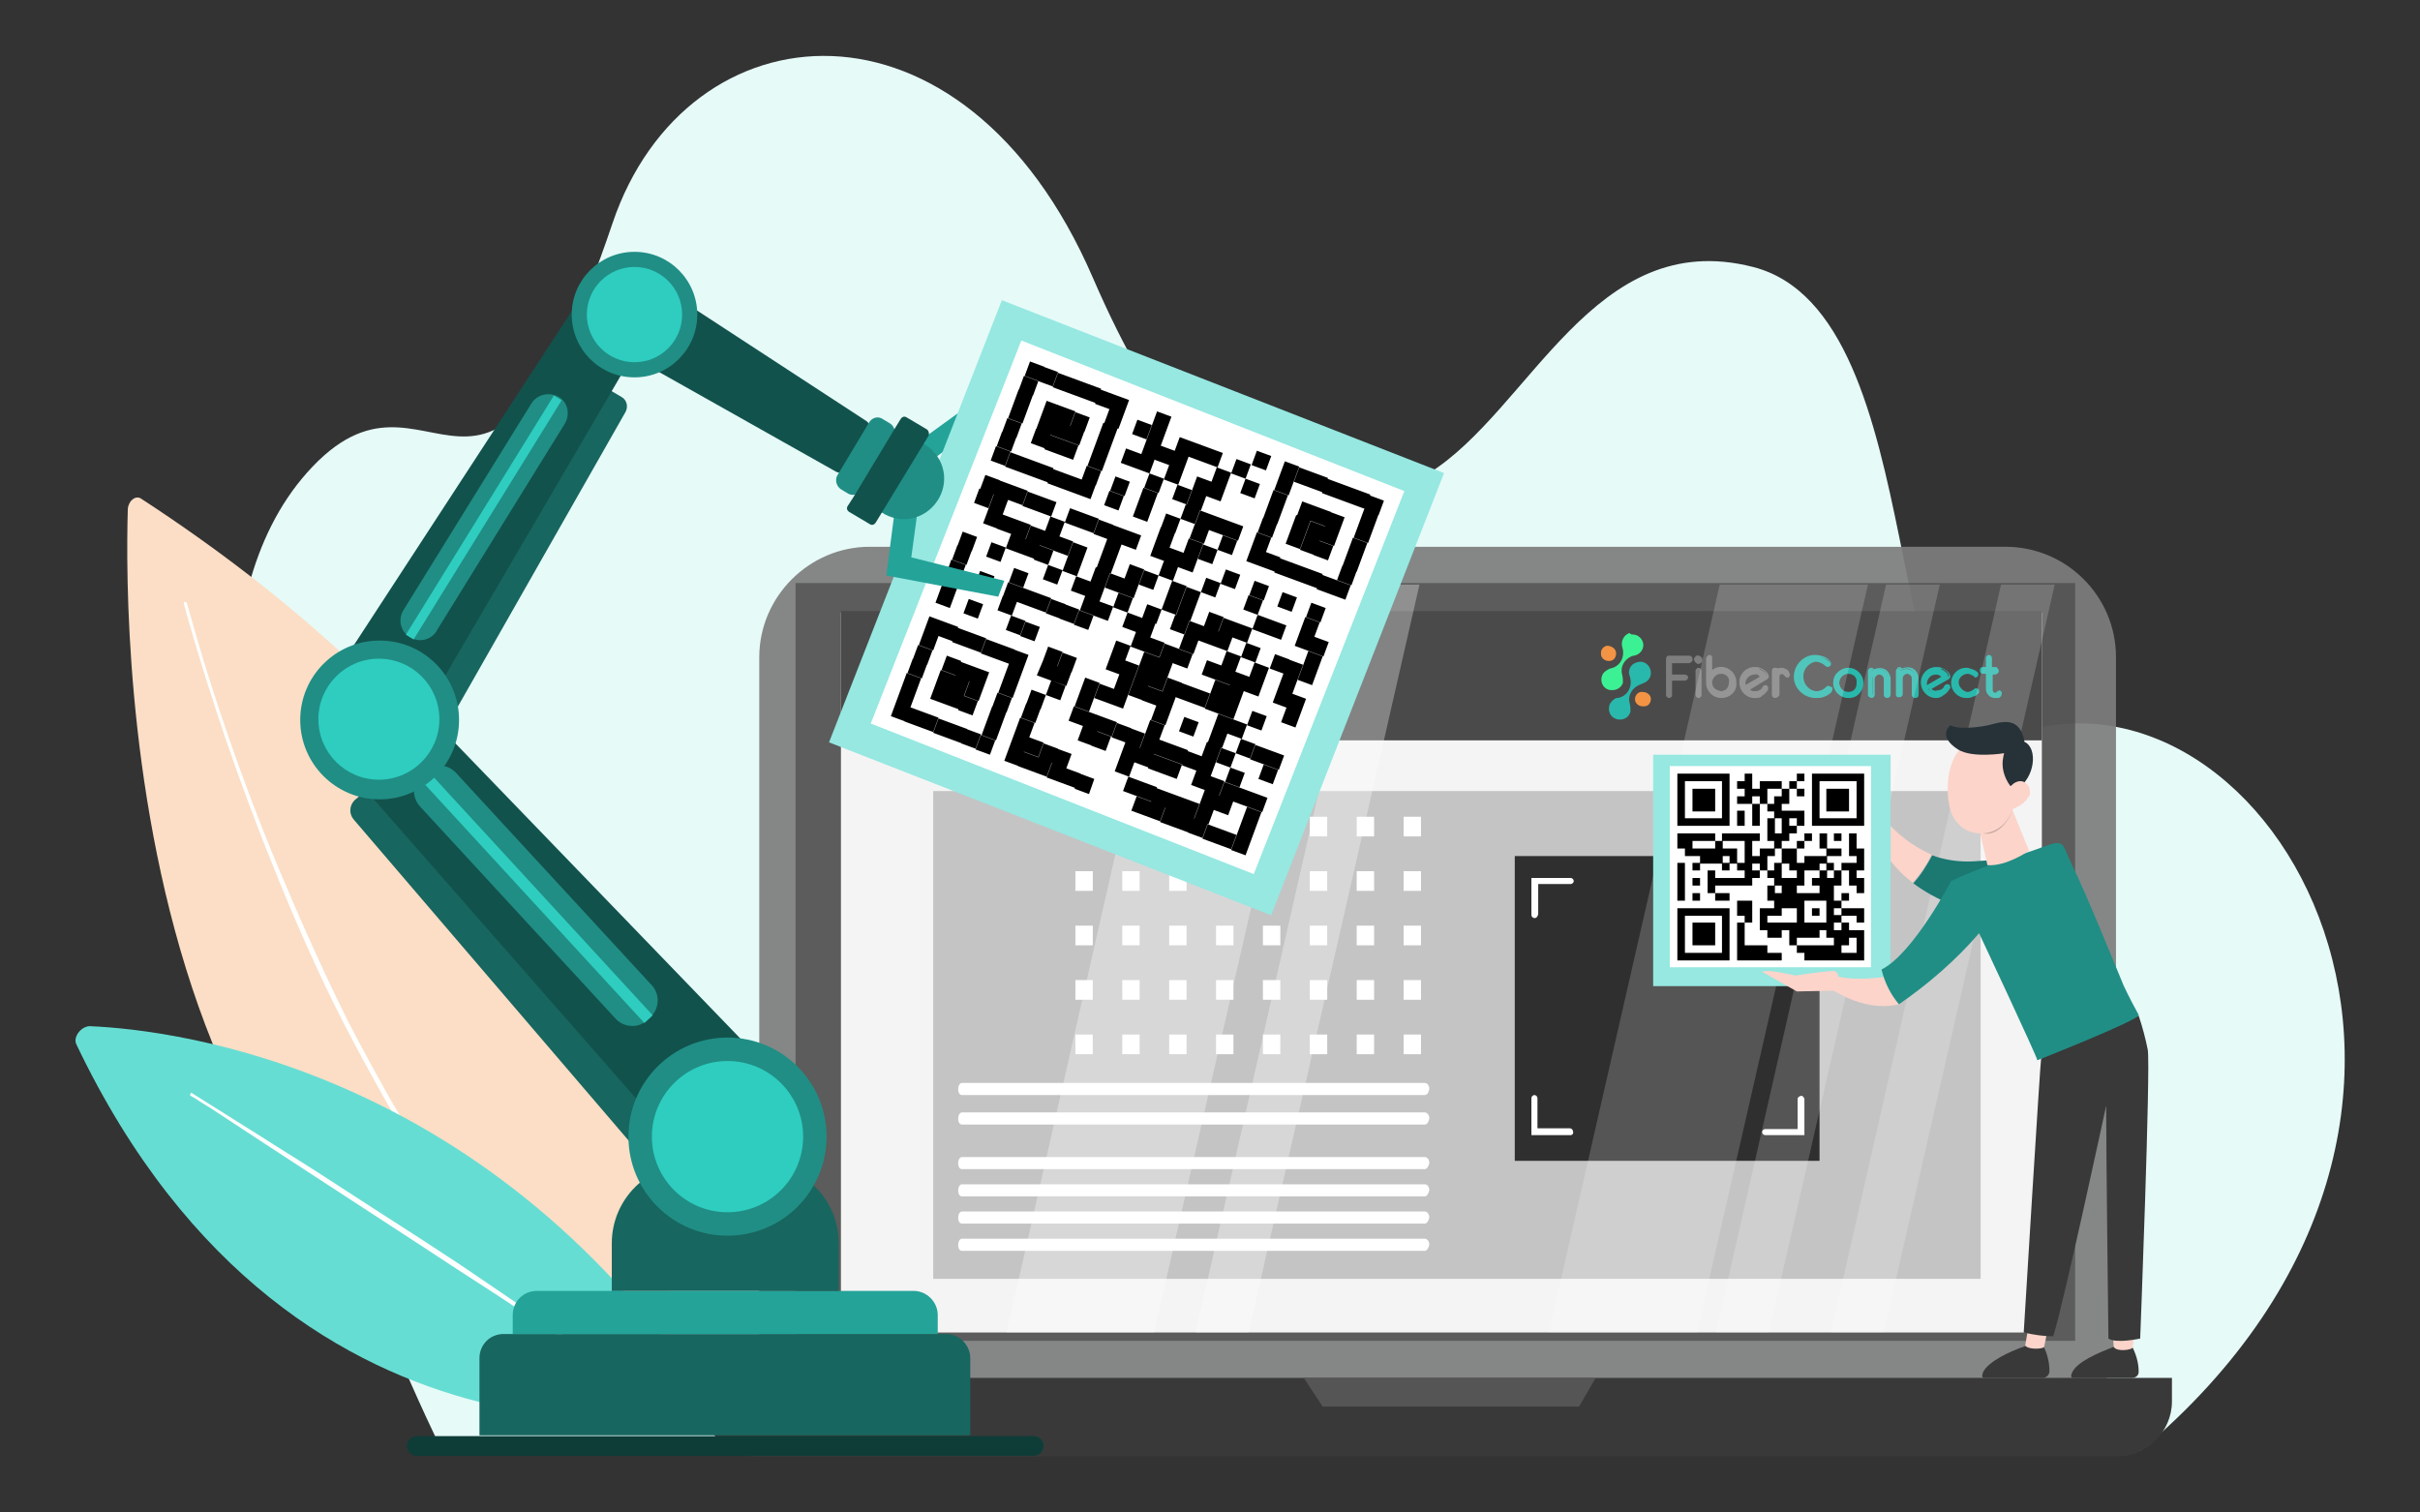 <?xml version="1.0" encoding="utf-8"?>
<!-- Generator: Adobe Illustrator 25.0.0, SVG Export Plug-In . SVG Version: 6.00 Build 0)  -->
<svg version="1.1" id="Layer_1" xmlns="http://www.w3.org/2000/svg" xmlns:xlink="http://www.w3.org/1999/xlink" x="0px" y="0px"
	 viewBox="0 0 320 200" style="enable-background:new 0 0 320 200;" xml:space="preserve">
<rect x="0" y="0" width="320" height="200" fill="#333333" stroke="none"/>
<style type="text/css">
	.st0{fill:#E6FAF8;}
	.st1{opacity:0.92;}
	.st2{fill:#7D7D7D;}
	.st3{fill:#393939;}
	.st4{opacity:0.64;}
	.st5{fill:#434343;}
	.st6{fill:#555555;}
	.st7{fill:#F4F4F4;}
	.st8{fill:#4A4A4A;}
	.st9{fill:#375A64;}
	.st10{opacity:0.4;fill:#7E7E7E;enable-background:new    ;}
	.st11{fill:#FFFFFF;}
	.st12{fill:#2F2F2F;}
	.st13{fill:#3CF194;}
	.st14{fill:#29B8AC;}
	.st15{fill:#F39344;}
	.st16{fill:#7E7E7E;}
	.st17{opacity:0.32;fill:#FFFFFF;enable-background:new    ;}
	.st18{opacity:0.18;fill:#FFFFFF;enable-background:new    ;}
	.st19{fill:#FBDEC5;}
	.st20{fill:#66DDD3;}
	.st21{fill:#0E3D38;}
	.st22{fill:#17665F;}
	.st23{fill:#24A399;}
	.st24{fill:#12524C;}
	.st25{fill:#208E85;}
	.st26{fill:#2ECDBF;}
	.st27{fill:#96E8E1;}
	.st28{fill:#FCD4CA;}
	.st29{fill:#1B7972;}
	.st30{opacity:0.2;enable-background:new    ;}
	.st31{fill:#263238;}
</style>
<g>
	<path class="st0" d="M58.2,191.3c0,0-47.2-95.5-17.6-128.8c16.5-18.6,23.6,16.8,40.4-33c9.8-29,46.4-32.3,63.5,7.2
		s32.6,33.2,44.4,25.9c13.5-8.4,21.8-32.7,42.9-27.3c24.4,6.2,15.9,68.5,33.9,62c34.7-12.6,70.4,49.9,17.4,94.5L58.2,191.3z"/>
	<g class="st1">
		<path class="st2" d="M115,72.3h150.2c8,0,14.6,6.5,14.6,14.6v89.5c0,8-6.5,14.6-14.6,14.6H115c-8,0-14.6-6.5-14.6-14.6V86.9
			C100.4,78.9,107,72.3,115,72.3z"/>
	</g>
	<path class="st3" d="M92.9,182.2h194.3l0,0v3.1c0,4-3.3,7.3-7.3,7.3H100.2c-4,0-7.3-3.3-7.3-7.3l0,0L92.9,182.2L92.9,182.2
		L92.9,182.2z"/>
	<g class="st4">
		<rect x="105.2" y="77.1" class="st5" width="169.2" height="100.2"/>
	</g>
	<polygon class="st6" points="172.4,182.2 174.9,186 208.8,186 211,182.2 	"/>
	<rect x="111.2" y="81" class="st7" width="158.8" height="95.2"/>
	<rect x="111.2" y="80.8" class="st8" width="158.8" height="17.1"/>
	<path class="st9" d="M117.9,85.7c0,0.7-0.6,1.3-1.3,1.3s-1.3-0.6-1.3-1.3s0.6-1.3,1.3-1.3S117.9,84.9,117.9,85.7L117.9,85.7z"/>
	<path class="st9" d="M123.4,85.7c0,0.7-0.6,1.3-1.3,1.3c-0.7,0-1.3-0.6-1.3-1.3s0.6-1.3,1.3-1.3l0,0
		C122.8,84.3,123.4,84.9,123.4,85.7z"/>
	<path class="st9" d="M128.8,85.7c0,0.7-0.6,1.3-1.3,1.3c-0.7,0-1.3-0.6-1.3-1.3s0.6-1.3,1.3-1.3l0,0
		C128.2,84.3,128.8,84.9,128.8,85.7z"/>
	<rect x="123.4" y="104.6" class="st10" width="138.5" height="64.5"/>
	<path class="st11" d="M188.4,165.4h-61.2c-0.3,0-0.5-0.3-0.5-0.8l0,0c0-0.4,0.2-0.8,0.5-0.8h61.2c0.3,0,0.6,0.3,0.6,0.8l0,0
		C188.9,165,188.7,165.4,188.4,165.4z"/>
	<path class="st11" d="M188.4,161.8h-61.2c-0.3,0-0.5-0.3-0.5-0.8l0,0c0-0.4,0.2-0.8,0.5-0.8h61.2c0.3,0,0.6,0.3,0.6,0.8l0,0
		C188.9,161.4,188.7,161.8,188.4,161.8z"/>
	<path class="st11" d="M188.4,158.2h-61.2c-0.3,0-0.5-0.3-0.5-0.8l0,0c0-0.4,0.2-0.8,0.5-0.8h61.2c0.3,0,0.6,0.3,0.6,0.8l0,0
		C188.9,157.8,188.7,158.2,188.4,158.2z"/>
	<rect x="200.3" y="113.2" class="st12" width="40.3" height="40.3"/>
	<path class="st11" d="M188.4,148.7h-61.2c-0.3,0-0.5-0.3-0.5-0.8l0,0c0-0.4,0.2-0.8,0.5-0.8h61.2c0.3,0,0.6,0.3,0.6,0.8l0,0
		C188.9,148.4,188.7,148.7,188.4,148.7z"/>
	<path class="st11" d="M188.4,144.8h-61.2c-0.3,0-0.5-0.3-0.5-0.8l0,0c0-0.4,0.2-0.8,0.5-0.8h61.2c0.3,0,0.6,0.3,0.6,0.8l0,0
		C188.9,144.5,188.7,144.8,188.4,144.8z"/>
	<path class="st11" d="M188.4,154.6h-61.2c-0.3,0-0.5-0.3-0.5-0.8l0,0c0-0.4,0.2-0.8,0.5-0.8h61.2c0.3,0,0.6,0.3,0.6,0.8l0,0
		C188.9,154.2,188.7,154.6,188.4,154.6z"/>
	<path class="st11" d="M202.9,121.4c-0.2,0-0.4-0.2-0.4-0.4l0,0v-4.9h5.2c0.2,0,0.4,0.2,0.4,0.4l0,0c0,0.2-0.2,0.4-0.4,0.4h-4.3v4
		C203.3,121.2,203.2,121.4,202.9,121.4L202.9,121.4z"/>
	<path class="st11" d="M238.1,121.4c-0.2,0-0.4-0.2-0.4-0.4l0,0v-4h-4.3c-0.2,0-0.4-0.2-0.4-0.4l0,0c0-0.2,0.2-0.4,0.4-0.4l0,0h5.2
		v4.8C238.6,121.2,238.4,121.4,238.1,121.4C238.2,121.4,238.1,121.4,238.1,121.4z"/>
	<path class="st11" d="M207.7,150.1h-5.2v-4.9c0-0.2,0.2-0.4,0.4-0.4l0,0c0.2,0,0.4,0.2,0.4,0.4l0,0v4h4.3c0.2,0,0.4,0.2,0.4,0.4
		C208.1,149.9,207.9,150.1,207.7,150.1L207.7,150.1z"/>
	<path class="st11" d="M238.6,150.1h-5.2c-0.2,0-0.4-0.2-0.4-0.4l0,0c0-0.2,0.2-0.4,0.4-0.4l0,0h4.3v-4c0-0.2,0.3-0.4,0.5-0.4
		s0.3,0.2,0.4,0.4V150.1z"/>
	<rect x="185.6" y="108" class="st11" width="2.3" height="2.6"/>
	<rect x="179.4" y="108" class="st11" width="2.3" height="2.6"/>
	<rect x="173.2" y="108" class="st11" width="2.3" height="2.6"/>
	<rect x="167" y="108" class="st11" width="2.3" height="2.6"/>
	<rect x="160.8" y="108" class="st11" width="2.3" height="2.6"/>
	<rect x="154.6" y="108" class="st11" width="2.3" height="2.6"/>
	<rect x="148.4" y="108" class="st11" width="2.3" height="2.6"/>
	<rect x="142.2" y="108" class="st11" width="2.3" height="2.6"/>
	<rect x="185.6" y="115.2" class="st11" width="2.3" height="2.6"/>
	<rect x="179.4" y="115.2" class="st11" width="2.3" height="2.6"/>
	<rect x="173.2" y="115.2" class="st11" width="2.3" height="2.6"/>
	<rect x="167" y="115.2" class="st11" width="2.3" height="2.6"/>
	<rect x="160.8" y="115.2" class="st11" width="2.3" height="2.6"/>
	<rect x="154.6" y="115.2" class="st11" width="2.3" height="2.6"/>
	<rect x="148.4" y="115.2" class="st11" width="2.3" height="2.6"/>
	<rect x="142.2" y="115.2" class="st11" width="2.3" height="2.6"/>
	<rect x="185.6" y="122.4" class="st11" width="2.3" height="2.6"/>
	<rect x="179.4" y="122.4" class="st11" width="2.3" height="2.6"/>
	<rect x="173.2" y="122.4" class="st11" width="2.3" height="2.6"/>
	<rect x="167" y="122.4" class="st11" width="2.3" height="2.6"/>
	<rect x="160.8" y="122.4" class="st11" width="2.3" height="2.6"/>
	<rect x="154.6" y="122.4" class="st11" width="2.3" height="2.6"/>
	<rect x="148.4" y="122.4" class="st11" width="2.3" height="2.6"/>
	<rect x="142.2" y="122.4" class="st11" width="2.3" height="2.6"/>
	<rect x="185.6" y="129.6" class="st11" width="2.3" height="2.6"/>
	<rect x="179.4" y="129.6" class="st11" width="2.3" height="2.6"/>
	<rect x="173.2" y="129.6" class="st11" width="2.3" height="2.6"/>
	<rect x="167" y="129.6" class="st11" width="2.3" height="2.6"/>
	<rect x="160.8" y="129.6" class="st11" width="2.3" height="2.6"/>
	<rect x="154.6" y="129.6" class="st11" width="2.3" height="2.6"/>
	<rect x="148.4" y="129.6" class="st11" width="2.3" height="2.6"/>
	<rect x="142.2" y="129.6" class="st11" width="2.3" height="2.6"/>
	<rect x="185.6" y="136.8" class="st11" width="2.3" height="2.6"/>
	<rect x="179.4" y="136.8" class="st11" width="2.3" height="2.6"/>
	<rect x="173.2" y="136.8" class="st11" width="2.3" height="2.6"/>
	<rect x="167" y="136.8" class="st11" width="2.3" height="2.6"/>
	<rect x="160.8" y="136.8" class="st11" width="2.3" height="2.6"/>
	<rect x="154.6" y="136.8" class="st11" width="2.3" height="2.6"/>
	<rect x="148.4" y="136.8" class="st11" width="2.3" height="2.6"/>
	<rect x="142.2" y="136.8" class="st11" width="2.3" height="2.6"/>
	<g id="Layer_2_1_">
		<path class="st13" d="M215.9,83.9c0.8,0,1.4,0.7,1.4,1.4c0,0.6-0.4,1.1-0.9,1.3c-0.2,0.1-0.5,0.1-0.7,0.2
			c-0.9,0.4-1.5,1.4-1.2,2.4c0.1,0.4,0.1,0.8,0.1,1.1c-0.3,0.8-1.1,1.1-1.9,0.9c-0.7-0.2-1.1-1-0.9-1.7c0.1-0.5,0.5-0.8,0.9-1
			l0.2-0.1c1.2-0.2,1.9-1.3,1.7-2.5c0-0.1-0.1-0.3-0.1-0.4c-0.2-0.8,0.3-1.6,1-1.8C215.6,83.9,215.8,83.9,215.9,83.9z"/>
		<path class="st14" d="M216.9,87.5c0.8,0,1.4,0.7,1.4,1.5c0,0.6-0.4,1.1-0.9,1.3c-0.2,0.1-0.5,0.2-0.7,0.3
			c-0.9,0.4-1.5,1.4-1.2,2.4c0.1,0.4,0.1,0.8,0.1,1.1c-0.2,0.8-1,1.2-1.8,1s-1.2-1-1-1.8c0.1-0.4,0.5-0.8,0.9-1h0.2
			c1.2-0.2,1.9-1.3,1.7-2.5c0-0.1-0.1-0.3-0.1-0.4c-0.3-0.7,0.1-1.6,0.9-1.8C216.5,87.6,216.7,87.5,216.9,87.5z"/>
		<path class="st15" d="M213.7,86.4c0,0.5-0.3,1-0.9,1c0,0,0,0-0.1,0l0,0c-0.5,0-1-0.4-1-0.9c0,0,0,0,0-0.1v-0.1c0-0.5,0.5-1,1-0.9
			C213.3,85.5,213.7,85.9,213.7,86.4L213.7,86.4z"/>
		<path class="st15" d="M218.3,92.4c0,0.5-0.3,1-0.9,1c0,0,0,0-0.1,0h-0.1c-0.5,0-1-0.4-1-0.9v-0.1c0-0.5,0.5-1,1-0.9
			C217.9,91.5,218.3,92,218.3,92.4L218.3,92.4z"/>
		<path class="st16" d="M223.6,87.1c0,0.1-0.1,0.2-0.2,0.3l0,0H221v1.9h1.9c0.1,0,0.3,0.1,0.3,0.2s-0.1,0.3-0.2,0.3h-0.1H221v2.1
			c0,0.1-0.1,0.3-0.3,0.3c-0.1,0-0.3-0.1-0.3-0.3l0,0v-4.8c0-0.1,0-0.1,0.1-0.2c0-0.1,0.1-0.1,0.2-0.1h2.7
			C223.5,86.8,223.7,86.9,223.6,87.1L223.6,87.1z"/>
		<path class="st16" d="M220.7,92.3c-0.2,0-0.4-0.2-0.4-0.4v-4.8c0-0.1,0.1-0.2,0.1-0.3c0.1-0.1,0.2-0.1,0.3-0.1h2.7
			c0.2,0,0.4,0.2,0.4,0.4v0.1c0,0.1,0,0.2-0.1,0.3s-0.2,0.1-0.3,0.2h-0.1h-2.2v1.5h1.7c0.2,0,0.4,0.2,0.4,0.4S223,90,222.8,90h-1.7
			v2C221.1,92.1,220.9,92.3,220.7,92.3L220.7,92.3z M220.7,87L220.7,87C220.6,87,220.6,87,220.7,87l-0.1,4.9c0,0,0,0.1,0.1,0.1l0,0
			c0.1,0,0.1,0,0.1-0.1v-2.3h2c0.1,0,0.1,0,0.1-0.1l0,0c0-0.1,0-0.1-0.1-0.1h-2v-2.2h2.6c0,0,0,0,0.1,0c0,0,0,0,0-0.1V87l0,0
			c0,0,0,0-0.1,0C223.4,87,220.7,87,220.7,87z"/>
		<path class="st16" d="M225,87.2c0,0.1,0,0.2-0.1,0.3c-0.2,0.2-0.4,0.2-0.6,0l0,0c-0.1-0.1-0.1-0.2-0.1-0.3c0-0.2,0.2-0.4,0.4-0.4
			C224.8,86.8,225,87,225,87.2z M224.9,88.7v3.2c0,0.1-0.1,0.3-0.2,0.3c-0.1,0-0.3-0.1-0.3-0.2v-0.1l0,0v-3.2c0-0.1,0.1-0.3,0.2-0.3
			C224.7,88.4,224.9,88.5,224.9,88.7C224.9,88.6,224.9,88.6,224.9,88.7z"/>
		<path class="st16" d="M224.6,92.3c-0.2,0-0.4-0.2-0.4-0.4l0,0v-3.2c0-0.2,0.2-0.4,0.4-0.4l0,0l0,0c0.2,0,0.4,0.2,0.4,0.4l0,0v3.2
			C225,92.1,224.8,92.3,224.6,92.3L224.6,92.3z M224.6,88.6c-0.1,0-0.1,0-0.1,0.1l0,0v3.2c0,0.1,0,0.1,0.1,0.1l0,0l0,0
			c0,0,0.1,0,0.1-0.1l0,0v-3.2C224.7,88.6,224.6,88.6,224.6,88.6L224.6,88.6z M224.6,87.8c-0.2,0-0.3-0.1-0.4-0.2
			c-0.1-0.1-0.2-0.3-0.2-0.4c0-0.2,0.1-0.3,0.2-0.4c0.1-0.1,0.3-0.2,0.4-0.1c0.2,0,0.4,0.2,0.5,0.4l0,0v0.2c0,0.2-0.1,0.3-0.2,0.4
			C224.8,87.7,224.7,87.8,224.6,87.8z M224.6,87c-0.1,0-0.1,0-0.2,0.1c0,0-0.1,0.1-0.1,0.2s0,0.1,0.1,0.1c0.1,0.1,0.2,0.1,0.3,0
			l0.1-0.1l0,0C224.8,87.1,224.7,87,224.6,87L224.6,87z"/>
		<path class="st16" d="M229.5,90.3c0,1-0.8,1.9-1.9,1.9c-1,0-1.9-0.8-1.9-1.9v-3.2c0-0.1,0.1-0.3,0.2-0.3l0,0
			c0.1,0,0.3,0.1,0.3,0.2v2c0.7-0.7,1.9-0.7,2.6,0C229.3,89.3,229.5,89.8,229.5,90.3L229.5,90.3z M229,90.3c0-0.7-0.6-1.4-1.3-1.4
			s-1.4,0.6-1.4,1.3s0.6,1.4,1.3,1.4l0,0c0.4,0,0.7-0.1,0.9-0.4C228.8,91,229,90.6,229,90.3L229,90.3z"/>
		<path class="st16" d="M227.6,92.3c-1.1,0-2-0.9-2-2v-3.2c0-0.2,0.2-0.4,0.4-0.5l0,0c0.1,0,0.2,0,0.3,0.1s0.1,0.2,0.1,0.3v1.6
			c0.9-0.7,2.1-0.5,2.8,0.4c0.2,0.3,0.4,0.7,0.4,1.1l0,0v0.2C229.7,91.4,228.8,92.3,227.6,92.3C227.7,92.3,227.7,92.3,227.6,92.3z
			 M226,87L226,87C226,87,225.9,87,226,87c-0.1,0.1-0.1,0.1-0.1,0.1v3.2c0,0.9,0.8,1.7,1.8,1.6c0.8,0,1.5-0.7,1.6-1.5v-0.1
			c0-0.5-0.2-0.9-0.5-1.2c-0.7-0.7-1.7-0.7-2.4,0l-0.3,0.3v-2.3c0,0,0,0,0-0.1H226z M227.6,91.8L227.6,91.8c-0.8,0-1.5-0.7-1.5-1.5
			l0,0c0-0.8,0.7-1.5,1.5-1.5l0,0c0.8,0,1.5,0.7,1.5,1.5c0,0.4-0.2,0.8-0.4,1.1C228.4,91.6,228,91.8,227.6,91.8L227.6,91.8z
			 M227.6,89.1c-0.3,0-0.6,0.1-0.8,0.3s-0.4,0.5-0.4,0.8s0.1,0.6,0.3,0.8s0.5,0.3,0.8,0.4l0,0c0.3,0,0.6-0.1,0.8-0.3
			s0.3-0.5,0.3-0.8l0,0C228.8,89.7,228.3,89.1,227.6,89.1L227.6,89.1L227.6,89.1z"/>
		<path class="st16" d="M233.6,91.1L233.6,91.1c-0.2,0.4-0.4,0.6-0.7,0.8s-0.6,0.2-0.9,0.2c-1,0-1.9-0.8-1.9-1.9
			c0-1,0.8-1.9,1.8-1.9l0,0c0.2,0,0.4,0,0.6,0.1c0.2,0.1,0.5,0.2,0.7,0.4c0.2,0.1,0.4,0.3,0.4,0.6c0,0.1,0,0.2-0.1,0.2l-2.5,1.5
			c0.2,0.3,0.6,0.5,1,0.4c0.4,0,0.8-0.2,1-0.5c0,0,0.1-0.1,0.1-0.2s0.1-0.1,0.2-0.1c0.1,0,0.1,0,0.2,0.1
			C233.6,90.9,233.6,91,233.6,91.1z M233,89.4c-0.2-0.3-0.6-0.5-1-0.5c-0.7,0-1.3,0.6-1.3,1.3c0,0.1,0,0.3,0.1,0.4L233,89.4z"/>
		<path class="st16" d="M232,92.3c-1.1,0-2-0.9-2-2.1c0-1.1,0.9-2,2-2c0.2,0,0.5,0,0.7,0.1c0.3,0.1,0.5,0.2,0.7,0.4
			c0.3,0.2,0.4,0.4,0.5,0.7c0,0.2-0.1,0.3-0.2,0.4l-2.3,1.4c0.2,0.2,0.5,0.2,0.7,0.2c0.3,0,0.7-0.1,0.9-0.4l0.1-0.2
			c0.1-0.1,0.2-0.2,0.3-0.2l0,0c0.1,0,0.2,0,0.3,0.1s0.1,0.2,0.1,0.3l0,0c0,0.1,0,0.1,0,0.2c-0.2,0.3-0.4,0.6-0.8,0.8
			C232.8,92.3,232.4,92.3,232,92.3z M232,88.6L232,88.6c-0.9,0-1.7,0.8-1.6,1.7c0,0.9,0.8,1.7,1.7,1.7c0.3,0,0.6-0.1,0.8-0.2
			c0.3-0.1,0.5-0.3,0.6-0.6c0,0,0,0,0-0.1c0,0,0,0,0-0.1h-0.1c0,0,0,0-0.1,0l0,0l-0.1,0.2c-0.5,0.6-1.5,0.7-2.1,0.1
			c-0.1,0-0.1-0.1-0.1-0.1l-0.1-0.2l2.7-1.6c0,0,0,0,0-0.1s-0.1-0.3-0.3-0.5s-0.4-0.3-0.6-0.4C232.4,88.6,232.2,88.6,232,88.6z
			 M230.6,91l-0.1-0.2c-0.1-0.2-0.1-0.3-0.1-0.5c0-0.8,0.7-1.5,1.5-1.5c0.4,0,0.8,0.2,1.1,0.5l0.1,0.2L230.6,91z M232,89.2L232,89.2
			c-0.6,0-1.2,0.5-1.2,1.2l0,0c0,0.1,0,0.1,0,0.2l1.9-1.1C232.5,89.2,232.3,89.1,232,89.2L232,89.2z"/>
		<path class="st16" d="M236.5,89.1c0,0.1,0,0.1-0.1,0.2s-0.1,0.1-0.2,0.1c-0.1,0-0.2-0.1-0.3-0.2c-0.2-0.2-0.5-0.3-0.7-0.1
			c-0.1,0.1-0.2,0.3-0.2,0.4v2.4c0,0.1-0.1,0.3-0.2,0.3c-0.1,0-0.3-0.1-0.3-0.2v-0.1l0,0v-3.2c0-0.1,0.1-0.3,0.2-0.3l0,0h0.1
			c0.1,0,0.2,0.1,0.2,0.2c0.2-0.1,0.4-0.2,0.6-0.2c0.2,0,0.4,0,0.5,0.1c0.2,0.1,0.3,0.2,0.4,0.4C236.5,89,236.5,89,236.5,89.1z"/>
		<path class="st16" d="M234.7,92.3c-0.2,0-0.4-0.2-0.4-0.4l0,0v-3.2c0-0.2,0.1-0.4,0.4-0.4h0.1c0.1,0,0.2,0,0.3,0.1
			c0.2-0.1,0.3-0.1,0.5-0.1l0,0c0.2,0,0.4,0.1,0.6,0.2c0.2,0.1,0.4,0.3,0.4,0.5c0,0.1,0.1,0.1,0.1,0.2l0,0c0,0.1-0.1,0.2-0.1,0.3
			c-0.1,0.1-0.2,0.1-0.3,0.1s-0.2-0.1-0.4-0.3c-0.1-0.2-0.3-0.2-0.5-0.1l0,0c-0.1,0.1-0.1,0.2-0.1,0.3v2.4
			C235.2,92.1,235,92.3,234.7,92.3L234.7,92.3L234.7,92.3z M234.7,88.6C234.7,88.6,234.6,88.6,234.7,88.6l-0.1,3.3
			c0,0,0,0.1,0.1,0.1l0,0l0,0c0,0,0.1,0,0.1-0.1l0,0v-2.4c0-0.4,0.3-0.7,0.7-0.7c0.2,0,0.4,0.1,0.6,0.3c0,0.1,0.1,0.1,0.1,0.1
			s0,0,0.1,0c0,0,0,0,0-0.1c0,0,0,0,0-0.1c-0.1-0.1-0.2-0.3-0.3-0.3c-0.1-0.1-0.3-0.1-0.5-0.1l0,0c-0.2,0-0.3,0-0.5,0.1l-0.2,0.1
			L234.7,88.6C234.8,88.7,234.8,88.7,234.7,88.6L234.7,88.6L234.7,88.6z"/>
		<path class="st14" d="M242.1,91.2c0,0.1,0,0.1-0.1,0.2c-0.2,0.3-0.5,0.5-0.9,0.6c-0.3,0.1-0.7,0.2-1,0.2c-1.5,0-2.7-1.2-2.7-2.7
			s1.2-2.7,2.7-2.7c0.3,0,0.7,0.1,1,0.2s0.6,0.3,0.9,0.6c0,0.1,0.1,0.1,0.1,0.2c0,0.2-0.1,0.3-0.3,0.3c-0.1,0-0.1,0-0.2-0.1
			l-0.3-0.2c-0.4-0.3-0.8-0.4-1.3-0.4c-1.2,0-2.1,1-2.1,2.1c0,1.2,1,2.1,2.1,2.1l0,0c0.5,0,0.9-0.1,1.3-0.4c0.1-0.1,0.2-0.1,0.2-0.2
			c0,0,0.1-0.1,0.2-0.1C241.9,90.9,242.1,91,242.1,91.2L242.1,91.2z"/>
		<path class="st14" d="M240.1,92.3c-1.6,0-2.9-1.3-2.9-2.8c0-1.6,1.3-2.9,2.8-2.9c0.4,0,0.8,0.1,1.1,0.2c0.4,0.1,0.7,0.4,0.9,0.6
			c0.1,0.1,0.1,0.2,0.1,0.3c0,0.3-0.2,0.5-0.4,0.5l0,0c-0.1,0-0.2-0.1-0.3-0.1l-0.2-0.2c-0.3-0.2-0.7-0.4-1.1-0.4
			c-1.1,0.2-1.8,1.2-1.6,2.3c0.1,0.8,0.8,1.5,1.6,1.6c0.4,0,0.8-0.1,1.2-0.4l0.2-0.2c0.1-0.1,0.2-0.1,0.3-0.1l0,0
			c0.1,0,0.3,0.1,0.4,0.2l0.1-0.1v0.4c0,0.1-0.1,0.2-0.1,0.3c-0.3,0.3-0.6,0.5-0.9,0.6C240.9,92.3,240.5,92.3,240.1,92.3z M240.1,87
			c-1.4,0-2.5,1.1-2.5,2.5s1.1,2.5,2.5,2.5c0.3,0,0.7-0.1,1-0.2s0.6-0.3,0.8-0.5c0,0,0,0,0-0.1l0,0c0-0.1,0-0.1-0.1-0.1l0,0
			c0,0,0,0-0.1,0l0,0l-0.2,0.2c-0.4,0.3-0.9,0.5-1.4,0.4c-1.3,0-2.3-1-2.3-2.3S238.8,87.1,240.1,87c0.5,0.1,1,0.2,1.4,0.5l0.3,0.2
			c0,0,0,0,0.1,0s0.1,0,0.1-0.1l0,0c0,0,0,0,0-0.1c-0.2-0.2-0.5-0.4-0.8-0.5C240.8,87,240.4,87,240.1,87L240.1,87z"/>
		<path class="st14" d="M246.3,90.3c0,1-0.8,1.9-1.9,1.9s-1.9-0.8-1.9-1.9c0-1,0.8-1.9,1.9-1.9c0.5,0,1,0.2,1.3,0.6
			C246.1,89.3,246.3,89.8,246.3,90.3z M245.8,90.3c0-0.7-0.6-1.3-1.3-1.3s-1.3,0.6-1.3,1.3s0.6,1.3,1.3,1.3l0,0c0.4,0,0.7-0.1,1-0.4
			C245.7,91,245.8,90.6,245.8,90.3L245.8,90.3z"/>
		<path class="st14" d="M244.4,92.3c-1.1,0-2-0.9-2-2c0-0.5,0.2-1.1,0.6-1.4c0.4-0.4,0.9-0.6,1.4-0.6l0,0c1.1,0,2,0.9,2,2l0,0
			c0,1.1-0.8,2-1.9,2C244.5,92.3,244.5,92.3,244.4,92.3L244.4,92.3z M244.4,88.6c-0.4,0-0.9,0.2-1.2,0.5s-0.5,0.8-0.5,1.2
			c0,0.9,0.8,1.7,1.7,1.7l0,0c0.5,0,0.9-0.2,1.2-0.5s0.5-0.8,0.5-1.2l0,0C246.1,89.4,245.4,88.6,244.4,88.6L244.4,88.6L244.4,88.6z
			 M244.4,91.8L244.4,91.8c-0.8-0.1-1.4-0.9-1.3-1.7c0.1-0.6,0.6-1.1,1.3-1.3l0,0c0.8,0,1.4,0.6,1.5,1.4l0,0v0.2
			c0,0.4-0.2,0.8-0.4,1.1C245.2,91.6,244.8,91.8,244.4,91.8z M244.4,89.1c-0.6,0-1.2,0.5-1.2,1.2c0,0.6,0.5,1.2,1.2,1.2l0,0l0,0
			c0.3,0,0.6-0.1,0.8-0.3s0.3-0.5,0.3-0.8v-0.1C245.6,89.6,245.1,89.1,244.4,89.1z"/>
		<path class="st14" d="M249.8,91.9c0,0.1-0.1,0.3-0.3,0.3c-0.1,0-0.3-0.1-0.3-0.3v-2.1c0-0.4-0.4-0.8-0.8-0.8s-0.8,0.4-0.8,0.8v2.1
			c0,0.1-0.1,0.3-0.3,0.3c-0.1,0-0.3-0.1-0.3-0.3l0,0v-3.2c0-0.1,0.1-0.3,0.3-0.3c0.1,0,0.3,0.1,0.3,0.3c0.6-0.4,1.4-0.3,1.9,0.3
			c0.2,0.2,0.3,0.5,0.3,0.8L249.8,91.9L249.8,91.9z"/>
		<path class="st14" d="M249.5,92.3c-0.2,0-0.4-0.2-0.4-0.4l0,0v-2.1c0-0.3-0.3-0.6-0.6-0.6l0,0c-0.3,0-0.6,0.3-0.6,0.6v2.1
			c0,0.2-0.2,0.4-0.4,0.4s-0.4-0.2-0.4-0.4v-3.2c0-0.1,0.1-0.2,0.1-0.3c0.1-0.1,0.2-0.1,0.3-0.1s0.2,0.1,0.3,0.2
			c0.7-0.3,1.5-0.2,1.9,0.4c0.2,0.3,0.3,0.6,0.3,0.9v2.1C250,92.1,249.8,92.3,249.5,92.3L249.5,92.3z M248.5,88.8c0.5,0,1,0.4,1,0.9
			v2.1c0,0.1,0,0.1,0.1,0.1l0,0c0,0,0.1,0,0.1-0.1l0,0v-2.1c0-0.6-0.5-1.2-1.2-1.2c-0.2,0-0.5,0.1-0.7,0.2l-0.2,0.2v-0.3
			c0,0,0-0.1-0.1-0.1c0,0,0,0-0.1,0c0,0,0,0,0,0.1v3.2c0,0.1,0,0.1,0.1,0.1l0,0c0,0,0.1,0,0.1-0.1l0,0v-2.1
			C247.6,89.2,248,88.8,248.5,88.8L248.5,88.8z"/>
		<path class="st14" d="M253.5,91.9c0,0.1-0.1,0.3-0.2,0.3l0,0h-0.1c-0.1,0-0.3-0.1-0.3-0.2l0,0v-2.2c0-0.4-0.4-0.8-0.8-0.8
			s-0.8,0.4-0.8,0.8v2.1c0,0.1-0.1,0.3-0.3,0.3c-0.1,0-0.3-0.1-0.3-0.3l0,0v-3.2c0-0.1,0.1-0.3,0.3-0.3c0.1,0,0.3,0.1,0.3,0.3
			c0.6-0.4,1.4-0.3,1.9,0.3c0.2,0.2,0.3,0.5,0.3,0.8L253.5,91.9z"/>
		<path class="st14" d="M253.2,92.3L253.2,92.3c-0.2,0-0.4-0.2-0.4-0.4v-2.2c0-0.3-0.3-0.6-0.6-0.6l0,0c-0.3,0-0.6,0.3-0.6,0.6v2.1
			c0,0.2-0.2,0.4-0.4,0.4s-0.4-0.2-0.4-0.4v-3.2c0-0.1,0.1-0.2,0.1-0.3c0.1-0.1,0.2-0.1,0.3-0.1s0.2,0.1,0.3,0.2
			c0.7-0.3,1.5-0.2,1.9,0.4c0.2,0.3,0.3,0.6,0.3,0.9v2.1C253.7,92.1,253.6,92.3,253.2,92.3C253.3,92.3,253.3,92.3,253.2,92.3
			L253.2,92.3z M252.1,88.8c0.5,0,1,0.4,1,0.9v2.1l0,0c0,0.1,0,0.1,0.1,0.1l0,0c0,0,0,0,0.1,0c0,0,0,0,0-0.1v-2.2
			c0-0.6-0.5-1.2-1.2-1.2c-0.2,0-0.5,0.1-0.7,0.2l-0.2,0.2v-0.3c0,0,0-0.1-0.1-0.1c0,0,0,0-0.1,0c0,0,0,0,0,0.1v3.2
			c0,0.1,0,0.1,0.1,0.1l0,0c0,0,0.1,0,0.1-0.1l0,0v-2.1C251.2,89.2,251.6,88.8,252.1,88.8L252.1,88.8z"/>
		<path class="st14" d="M257.7,91.1L257.7,91.1c-0.2,0.4-0.4,0.6-0.7,0.8c-0.3,0.2-0.7,0.3-1,0.2c-1,0-1.9-0.8-1.9-1.9
			c0-1,0.8-1.9,1.8-1.9l0,0c0.2,0,0.4,0,0.6,0.1s0.5,0.2,0.7,0.4c0.3,0.2,0.4,0.4,0.4,0.6c0,0.1-0.1,0.2-0.1,0.2l-2.5,1.5
			c0.2,0.3,0.6,0.5,1,0.4c0.4,0,0.8-0.2,1-0.5c0,0,0.1-0.1,0.1-0.2c0.1-0.1,0.2-0.2,0.3-0.1l0,0h0.1C257.6,90.9,257.7,91,257.7,91.1
			z M257,89.4c-0.5-0.6-1.3-0.6-1.9-0.1c-0.3,0.3-0.4,0.6-0.4,1c0,0.1,0,0.3,0.1,0.4L257,89.4z"/>
		<path class="st14" d="M256,92.3c-1.1,0-2-0.9-2-2.1c0-0.5,0.2-1,0.6-1.4c0.4-0.4,0.9-0.6,1.4-0.6c0.2,0,0.5,0,0.7,0.1
			c0.3,0.1,0.5,0.2,0.7,0.4c0.3,0.2,0.4,0.4,0.5,0.7c0,0.2-0.1,0.3-0.2,0.4l-2.3,1.3c0.2,0.2,0.5,0.3,0.7,0.2c0.3,0,0.7-0.1,0.9-0.4
			c0-0.1,0.1-0.1,0.1-0.2c0.1-0.2,0.4-0.3,0.6-0.2l0.1,0.1c0.1,0.1,0.1,0.2,0.1,0.3l0,0c0,0.1,0,0.1-0.1,0.2
			c-0.2,0.3-0.4,0.6-0.8,0.8C256.7,92.2,256.4,92.3,256,92.3z M256,88.6L256,88.6c-0.9,0-1.7,0.8-1.6,1.7c0,0.9,0.7,1.7,1.6,1.7
			c0.3,0,0.6-0.1,0.9-0.2s0.5-0.3,0.6-0.6c0,0,0,0,0-0.1c0,0,0,0,0-0.1l0,0h-0.1l0,0c-0.1,0.1-0.1,0.1-0.1,0.2l0,0
			c-0.3,0.3-0.7,0.5-1.1,0.5s-0.9-0.2-1.1-0.5L255,91l2.7-1.6c0,0,0,0,0-0.1s-0.1-0.3-0.3-0.5c-0.2-0.2-0.4-0.3-0.6-0.4
			C256.4,88.6,256.2,88.6,256,88.6z M254.7,91l-0.1-0.2c-0.1-0.2-0.1-0.3-0.1-0.5c0-0.4,0.2-0.8,0.5-1.1s0.7-0.4,1.1-0.4
			s0.7,0.2,1,0.5l0.1,0.1L254.7,91z M256,89.2c-0.3,0-0.6,0.1-0.8,0.3s-0.4,0.5-0.4,0.9c0,0.1,0,0.1,0,0.2l1.9-1.1
			C256.5,89.3,256.3,89.2,256,89.2L256,89.2z"/>
		<path class="st14" d="M261.4,89.1c0,0.1-0.1,0.3-0.3,0.3l0,0c-0.1-0.1-0.3-0.1-0.4-0.2c-0.6-0.4-1.4-0.3-1.8,0.3
			c-0.2,0.2-0.3,0.5-0.2,0.8c0,0.4,0.1,0.7,0.4,0.9c0.2,0.3,0.6,0.4,0.9,0.4c0.3,0,0.5-0.1,0.7-0.2c0.1-0.1,0.3-0.2,0.4-0.2
			s0.1,0,0.2,0.1c0.1,0,0.1,0.1,0.1,0.2s0,0.1-0.1,0.2c-0.2,0.2-0.4,0.3-0.6,0.4c-0.2,0.1-0.5,0.1-0.7,0.1c-1,0-1.9-0.8-1.9-1.9
			c0-1,0.8-1.9,1.9-1.9c0.2,0,0.5,0.1,0.7,0.1c0.2,0.1,0.4,0.2,0.6,0.4C261.4,89,261.4,89.1,261.4,89.1z"/>
		<path class="st14" d="M260,92.3c-1.1,0-2-0.9-2-2s0.9-2,2-2c0.3,0,0.5,0.1,0.8,0.2c0.3,0.1,0.5,0.2,0.7,0.4
			c0.1,0.1,0.1,0.2,0.1,0.3l0,0c0,0.2-0.2,0.4-0.4,0.4l0,0l0,0c-0.1-0.1-0.3-0.2-0.4-0.3c-0.2-0.1-0.4-0.2-0.6-0.2l0,0
			c-0.6,0-1.2,0.5-1.2,1.1c0,0.3,0.1,0.6,0.4,0.9c0.2,0.2,0.5,0.4,0.8,0.4c0.2,0,0.4-0.1,0.6-0.2c0.1-0.1,0.3-0.2,0.4-0.3h0.1
			c0.1,0,0.2,0.1,0.3,0.1c0.1,0.1,0.1,0.2,0.1,0.3s0,0.2-0.1,0.3c-0.2,0.2-0.4,0.4-0.7,0.4C260.6,92.3,260.3,92.3,260,92.3z
			 M260,88.6c-0.9,0-1.7,0.8-1.7,1.7s0.8,1.7,1.7,1.7c0.2,0,0.4-0.1,0.6-0.1c0.2-0.1,0.4-0.2,0.5-0.4v-0.1c0,0,0,0,0-0.1l0,0
			c-0.1,0.1-0.2,0.1-0.3,0.2c-0.2,0.2-0.5,0.3-0.8,0.3c-0.4,0-0.8-0.2-1.1-0.4c-0.6-0.6-0.6-1.5,0-2.1c0.3-0.3,0.7-0.4,1.1-0.4l0,0
			c0.3,0,0.6,0.1,0.8,0.3c0.1,0.1,0.2,0.1,0.3,0.2l0.1-0.1c0,0,0,0,0-0.1c-0.1-0.2-0.3-0.3-0.5-0.4C260.5,88.6,260.2,88.6,260,88.6z
			"/>
		<path class="st14" d="M264.6,91.6c0,0.2-0.1,0.3-0.3,0.4c-0.2,0.1-0.3,0.1-0.5,0.1c-0.6,0-1.1-0.5-1.1-1.1l0,0v-2.1h-0.5
			c-0.1,0-0.3-0.1-0.3-0.2l0,0l0,0c0-0.1,0.1-0.3,0.2-0.3h0.6v-1.3c0-0.1,0.1-0.3,0.2-0.3s0.3,0.1,0.3,0.2v0.1v1.3h0.5
			c0.1,0,0.2,0.1,0.3,0.2v0.1c0,0.1-0.1,0.3-0.2,0.3l0,0h-0.6v2.1c0,0.1,0.1,0.3,0.2,0.4s0.2,0.2,0.4,0.2c0.1,0,0.2,0,0.3-0.1
			s0.2-0.1,0.2-0.1C264.5,91.4,264.6,91.4,264.6,91.6z"/>
		<path class="st14" d="M263.8,92.3L263.8,92.3c-0.7,0-1.2-0.6-1.2-1.2v-2h-0.4c-0.2,0-0.4-0.2-0.4-0.4v-0.1c0-0.2,0.1-0.4,0.4-0.4
			h0.4V87c0-0.2,0.2-0.4,0.4-0.4c0.2,0,0.4,0.2,0.4,0.4v1.2h0.4c0.1,0,0.2,0,0.3,0.1s0.1,0.2,0.2,0.3v0.1c0,0.1,0,0.2-0.1,0.3
			s-0.2,0.1-0.3,0.2h-0.4v2c0,0.1,0,0.2,0.1,0.3s0.2,0.1,0.2,0.1l0,0c0.1,0,0.2,0,0.2-0.1c0.1-0.1,0.2-0.1,0.3-0.2l0,0
			c0.1,0,0.2,0,0.3,0.1s0.1,0.2,0.1,0.3c0,0.3-0.2,0.5-0.4,0.6C264.2,92.3,264,92.3,263.8,92.3z M262.7,88.8h0.2v2.3
			c0,0.5,0.4,0.9,0.9,0.9c0.2,0,0.3,0,0.4-0.1c0.1,0,0.2-0.1,0.2-0.3c0-0.1,0-0.1,0-0.1l0,0c0,0-0.1,0-0.1,0.1
			c-0.1,0.1-0.3,0.2-0.5,0.2c-0.2,0-0.4-0.1-0.5-0.2s-0.2-0.3-0.2-0.5v-2.3h0.7c0,0,0,0,0.1,0c0,0,0,0,0-0.1l0,0v-0.1c0,0,0,0-0.1,0
			h-0.7v-1.5c0-0.1,0-0.1-0.1-0.1l0,0c0,0-0.1,0-0.1,0.1l0,0v1.5h-0.7c0,0-0.1,0-0.1,0.1l0,0c0,0.1,0,0.1,0.1,0.1H262.7z"/>
	</g>
	<polygon class="st17" points="152.6,176.2 133.1,176.2 155.6,77.3 175.2,77.3 	"/>
	<polygon class="st18" points="224.4,176.2 204.8,176.2 227.4,77.3 247,77.3 	"/>
	<polygon class="st17" points="165.1,176.2 158.1,176.2 180.6,77.3 187.7,77.3 	"/>
	<polygon class="st18" points="249.1,176.2 242.1,176.2 264.6,77.3 271.7,77.3 	"/>
	<polygon class="st18" points="233.9,176.2 226.9,176.2 249.4,77.3 256.5,77.3 	"/>
	<path class="st19" d="M16.9,67.3c-0.5,16.6-0.5,113,71,117.6c0,0,12.9-65.5-69.3-119C17.9,65.5,17,66.2,16.9,67.3z"/>
	<path class="st11" d="M24.7,79.7c0,0,0.5,1.8,1.4,4.9c0.9,3.1,2.3,7.6,4.1,12.8s4.1,11.4,6.8,17.8c2.7,6.4,5.7,13.2,9,19.8
		c1.7,3.3,3.5,6.6,5.3,9.8s3.8,6.2,5.7,9.1s3.9,5.6,5.8,8.1c1.9,2.5,3.9,4.8,5.8,6.9c1.9,2.1,3.7,3.8,5.4,5.4
		c0.4,0.4,0.8,0.7,1.2,1.1l0.6,0.5l0.6,0.5l1.1,0.9l1,0.8c0.6,0.5,1.2,0.9,1.7,1.3l0.7,0.5l0.6,0.4l1.1,0.7l0,0
		c0.2,0.1,0.2,0.4,0.1,0.6c-0.1,0.2-0.4,0.3-0.6,0.1l0,0l0,0l-1.1-0.8l-0.6-0.4l-0.7-0.5c-0.5-0.4-1.1-0.8-1.8-1.3l-1-0.8l-1.1-0.9
		l-0.6-0.5l-0.6-0.5c-0.4-0.4-0.8-0.7-1.2-1.1c-1.7-1.5-3.5-3.4-5.4-5.4s-3.8-4.4-5.8-6.9c-2-2.5-3.9-5.3-5.8-8.2s-3.8-6-5.6-9.2
		s-3.6-6.5-5.3-9.8c-3.4-6.6-6.4-13.5-9-19.9c-2.6-6.4-4.9-12.6-6.7-17.9c-3.6-10.6-5.5-17.8-5.5-17.8c0-0.1,0-0.2,0.1-0.2l0,0
		C24.5,79.6,24.6,79.6,24.7,79.7L24.7,79.7z"/>
	<path class="st20" d="M94.6,186.6c0,0-55.2,12.9-84.5-48.5c-0.5-1,0.7-2.5,1.9-2.4C23.6,136.2,65.4,141.5,94.6,186.6z"/>
	<path class="st11" d="M25.3,144.5l9.4,5.9c2.8,1.8,6.1,3.8,9.6,6.1l5.4,3.5l2.8,1.8l2.8,1.8l5.5,3.6l5.3,3.6l5,3.4
		c1.6,1.1,3.1,2.1,4.4,3c0.7,0.5,1.3,0.9,2,1.4l1.8,1.2l1.6,1.1l1.3,0.9l2.5,1.8c0.1,0.1,0.1,0.2,0,0.2c-0.1,0.1-0.2,0.1-0.2,0l0,0
		L82,182c-0.4-0.3-0.8-0.6-1.3-0.9l-1.6-1l-3.8-2.5c-1.4-0.9-2.9-1.9-4.5-3l-5-3.3l-5.4-3.5l-5.5-3.6L44,157.1l-9.5-6.2l-6.7-4.4
		c-0.8-0.5-1.5-0.9-1.9-1.2l-0.7-0.4c-0.1-0.1-0.1-0.2,0-0.2C25.2,144.5,25.2,144.5,25.3,144.5z"/>
	<path class="st21" d="M136.7,189.9H55.1c-0.7,0-1.3,0.6-1.3,1.3s0.6,1.3,1.3,1.3h81.6c0.7,0,1.3-0.6,1.3-1.3
		S137.4,189.9,136.7,189.9L136.7,189.9z"/>
	<path class="st22" d="M125.1,176.4H66.6c-1.8,0-3.2,1.4-3.2,3.2l0,0v10.2h64.9v-10.2C128.3,177.9,126.9,176.4,125.1,176.4
		L125.1,176.4z"/>
	<path class="st23" d="M120.8,170.7H71c-1.8,0-3.2,1.4-3.2,3.2v2.5H124v-2.5C124,172.2,122.6,170.7,120.8,170.7L120.8,170.7z"/>
	<path class="st22" d="M91.4,153.9h9c5.8,0,10.5,4.7,10.5,10.5v6.3l0,0h-30l0,0v-6.3C80.9,158.6,85.6,153.9,91.4,153.9z"/>
	<path class="st22" d="M46.9,105.8c-0.7,0.7-0.8,1.8-0.1,2.6l41.1,48c0.7,0.8,1.8,0.8,2.6,0.2l0,0l3.5-3.2l-45.3-49.1L46.9,105.8z"
		/>
	<path class="st24" d="M52.5,90.3c-1.4-1.5-3.7-1.5-5.2-0.2l-3.7,3.4c-1.5,1.4-1.6,3.7-0.3,5.2l49,55.9l10.3-9.5
		c0.8-0.7,0.9-2,0.1-2.8c0,0,0,0-0.1-0.1L52.5,90.3z"/>
	<path class="st25" d="M55.7,102.4l0.4-0.4c1.2-1.1,3.1-1,4.2,0.2l25.9,28.1c1.1,1.2,1,3.1-0.2,4.2l-0.4,0.4c-1.2,1.1-3.1,1-4.2-0.2
		l-25.9-28.1C54.4,105.3,54.5,103.5,55.7,102.4z"/>
	
		<rect x="70.1" y="96.4" transform="matrix(0.736 -0.677 0.677 0.736 -61.505 79.324)" class="st26" width="1.5" height="44.1"/>
	<circle class="st25" cx="96.2" cy="150.3" r="13.1"/>
	<circle class="st26" cx="96.2" cy="150.3" r="10"/>
	<path class="st22" d="M52.4,97.1l3.2,2c0.7,0.4,1.6,0.2,2-0.5l0,0l25.1-44.1c0.4-0.7,0.2-1.6-0.5-2l-1.7-1L52.4,97.1z"/>
	<path class="st24" d="M79.6,40.3l3.4,2.1c1.3,0.9,1.8,2.6,1,4L53.8,98l-9.5-5.9c-0.8-0.5-1-1.5-0.5-2.2l0,0l31.7-48.6
		C76.4,39.9,78.2,39.5,79.6,40.3z"/>
	<path class="st25" d="M70.3,53.3L53.4,80.6c-0.8,1.2-0.5,2.8,0.7,3.6s2.8,0.5,3.6-0.7c0-0.1,0.1-0.1,0.1-0.2L74.7,56
		c0.7-1.2,0.4-2.8-0.8-3.5C72.7,51.8,71.1,52.1,70.3,53.3L70.3,53.3z"/>
	
		<rect x="45.4" y="67.8" transform="matrix(0.526 -0.85 0.85 0.526 -27.837 86.851)" class="st26" width="37.2" height="1.2"/>
	<circle class="st25" cx="50.2" cy="95.2" r="10.5"/>
	<ellipse class="st26" cx="50.1" cy="95.1" rx="8" ry="8"/>
	<path class="st24" d="M114.9,58.6l-1.6,2.7c-0.5,1-1.7,1.5-2.7,1.1L79.7,45l4.6-7.5c0.3-0.6,0.9-0.8,1.5-0.6l0,0l28.8,18.8
		C115.5,56.5,115.6,57.7,114.9,58.6z"/>
	<circle class="st25" cx="83.9" cy="41.6" r="8.3"/>
	<circle class="st26" cx="83.9" cy="41.6" r="6.3"/>
	<polygon class="st23" points="120.1,59.4 127,54.4 136.6,66 135.1,67.8 126.4,58.5 121.1,62.4 	"/>
	
		<rect x="118.9" y="48.9" transform="matrix(0.364 -0.931 0.931 0.364 20.816 191.06)" class="st27" width="62.8" height="62.8"/>
	
		<rect x="123.2" y="53.2" transform="matrix(0.366 -0.931 0.931 0.366 20.521 190.901)" class="st11" width="54.4" height="54.4"/>
	<g id="elements_1_">
		<path d="M136.2,47.8l1.9,0.7l-0.7,1.9l-1.9-0.7L136.2,47.8z M138,48.5l1.9,0.7l-0.7,1.9l-1.9-0.7L138,48.5z M139.9,49.3l1.9,0.7
			l-0.7,1.9l-1.9-0.7L139.9,49.3z M141.8,50l1.9,0.7l-0.7,1.9l-1.9-0.7L141.8,50z M143.7,50.7l1.9,0.7l-0.7,1.9l-1.9-0.7L143.7,50.7
			z M145.5,51.5l1.9,0.7l-0.7,1.9l-1.9-0.7L145.5,51.5z M147.4,52.2l1.9,0.7l-0.7,1.9l-1.9-0.7L147.4,52.2z M153,54.4l1.9,0.7
			l-0.7,1.9l-1.9-0.7L153,54.4z M166.2,59.6l1.9,0.7l-0.7,1.9l-1.9-0.7L166.2,59.6z M169.9,61l1.9,0.7l-0.7,1.9l-1.9-0.7L169.9,61z
			 M171.8,61.8l1.9,0.7l-0.7,1.9l-1.9-0.7L171.8,61.8z M173.7,62.5l1.9,0.7l-0.7,1.9l-1.9-0.7L173.7,62.5z M175.5,63.3l1.9,0.7
			l-0.7,1.9l-1.9-0.7L175.5,63.3z M177.4,64l1.9,0.7l-0.7,1.9l-1.9-0.7L177.4,64z M179.3,64.7l1.9,0.7l-0.7,1.9l-1.9-0.7L179.3,64.7
			z M181.1,65.5l1.9,0.7l-0.7,1.9l-1.9-0.7L181.1,65.5z M135.4,49.7l1.9,0.7l-0.7,1.9l-1.9-0.7L135.4,49.7z M146.7,54.1l1.9,0.7
			l-0.7,1.9L146,56L146.7,54.1z M150.4,55.5l1.9,0.7l-0.7,1.9l-1.9-0.7L150.4,55.5z M152.3,56.3l1.9,0.7l-0.7,1.9l-1.9-0.7
			L152.3,56.3z M156,57.8l1.9,0.7l-0.7,1.9l-1.9-0.7L156,57.8z M157.9,58.5l1.9,0.7l-0.7,1.9l-1.9-0.7L157.9,58.5z M159.8,59.2
			l1.9,0.7l-0.7,1.9l-1.9-0.7L159.8,59.2z M163.5,60.7l1.9,0.7l-0.7,1.9l-1.9-0.7L163.5,60.7z M169.2,62.9l1.9,0.7l-0.7,1.9
			l-1.9-0.7L169.2,62.9z M180.4,67.3l1.9,0.7l-0.7,1.9l-1.9-0.7L180.4,67.3z M134.7,51.5l1.9,0.7l-0.7,1.9l-1.9-0.7L134.7,51.5z
			 M138.4,53l1.9,0.7l-0.7,1.9l-1.9-0.7L138.4,53z M140.3,53.7l1.9,0.7l-0.7,1.9l-1.9-0.7L140.3,53.7z M142.2,54.5l1.9,0.7l-0.7,1.9
			l-1.9-0.7L142.2,54.5z M145.9,55.9l1.9,0.7l-0.7,1.9l-1.9-0.7L145.9,55.9z M151.6,58.2l1.9,0.7l-0.7,1.9l-1.9-0.7L151.6,58.2z
			 M153.4,58.9l1.9,0.7l-0.7,1.9l-1.9-0.7L153.4,58.9z M155.3,59.6l1.9,0.7l-0.7,1.9l-1.9-0.7L155.3,59.6z M160.9,61.8l1.9,0.7
			l-0.7,1.9l-1.9-0.7L160.9,61.8z M164.7,63.3l1.9,0.7l-0.7,1.9l-1.9-0.7L164.7,63.3z M168.4,64.8l1.9,0.7l-0.7,1.9l-1.9-0.7
			L168.4,64.8z M172.2,66.3l1.9,0.7l-0.7,1.9l-1.9-0.7L172.2,66.3z M174.1,67l1.9,0.7l-0.7,1.9l-1.9-0.7L174.1,67z M175.9,67.7
			l1.9,0.7l-0.7,1.9l-1.9-0.7L175.9,67.7z M179.7,69.2l1.9,0.7l-0.7,1.9l-1.9-0.7L179.7,69.2z M134,53.4l1.9,0.7l-0.7,1.9l-1.9-0.7
			L134,53.4z M137.7,54.9l1.9,0.7l-0.7,1.9l-1.9-0.7L137.7,54.9z M139.6,55.6l1.9,0.7l-0.7,1.9l-1.9-0.7L139.6,55.6z M141.5,56.3
			l1.9,0.7l-0.7,1.9l-1.9-0.7L141.5,56.3z M145.2,57.8l1.9,0.7l-0.7,1.9l-1.9-0.7L145.2,57.8z M148.9,59.3l1.9,0.7l-0.7,1.9
			l-1.9-0.7L148.9,59.3z M150.8,60l1.9,0.7l-0.7,1.9l-1.9-0.7L150.8,60z M154.6,61.5l1.9,0.7l-0.7,1.9l-1.9-0.7L154.6,61.5z
			 M158.3,63l1.9,0.7l-0.7,1.9l-1.9-0.7L158.3,63z M160.2,63.7l1.9,0.7l-0.7,1.9l-1.9-0.7L160.2,63.7z M167.7,66.7l1.9,0.7l-0.7,1.9
			l-1.9-0.7L167.7,66.7z M171.4,68.1l1.9,0.7l-0.7,1.9l-1.9-0.7L171.4,68.1z M173.3,68.9l1.9,0.7l-0.7,1.9l-1.9-0.7L173.3,68.9z
			 M175.2,69.6l1.9,0.7l-0.7,1.9l-1.9-0.7L175.2,69.6z M178.9,71.1l1.9,0.7l-0.7,1.9l-1.9-0.7L178.9,71.1z M133.2,55.3l1.9,0.7
			l-0.7,1.9l-1.9-0.7L133.2,55.3z M137,56.7l1.9,0.7l-0.7,1.9l-1.9-0.7L137,56.7z M138.8,57.5l1.9,0.7l-0.7,1.9l-1.9-0.7L138.8,57.5
			z M140.7,58.2l1.9,0.7l-0.7,1.9l-1.9-0.7L140.7,58.2z M144.5,59.7l1.9,0.7l-0.7,1.9l-1.9-0.7L144.5,59.7z M152,62.6l1.9,0.7
			l-0.7,1.9l-1.9-0.7L152,62.6z M155.7,64.1l1.9,0.7l-0.7,1.9L155,66L155.7,64.1z M157.6,64.9l1.9,0.7l-0.7,1.9l-1.9-0.7L157.6,64.9
			z M167,68.5l1.9,0.7l-0.7,1.9l-1.9-0.7L167,68.5z M170.7,70l1.9,0.7l-0.7,1.9l-1.9-0.7L170.7,70z M172.6,70.8l1.9,0.7l-0.7,1.9
			l-1.9-0.7L172.6,70.8z M174.4,71.5l1.9,0.7l-0.7,1.9l-1.9-0.7L174.4,71.5z M178.2,73l1.9,0.7l-0.7,1.9l-1.9-0.7L178.2,73z
			 M132.5,57.1l1.9,0.7l-0.7,1.9l-1.9-0.7L132.5,57.1z M143.7,61.6l1.9,0.7l-0.7,1.9l-1.9-0.7L143.7,61.6z M147.5,63l1.9,0.7
			l-0.7,1.9l-1.9-0.7L147.5,63z M151.2,64.5l1.9,0.7l-0.7,1.9l-1.9-0.7L151.2,64.5z M156.8,66.7l1.9,0.7l-0.7,1.9l-1.9-0.7
			L156.8,66.7z M158.7,67.5l1.9,0.7l-0.7,1.9l-1.9-0.7L158.7,67.5z M160.6,68.2l1.9,0.7l-0.7,1.9l-1.9-0.7L160.6,68.2z M162.5,68.9
			l1.9,0.7l-0.7,1.9l-1.9-0.7L162.5,68.9z M166.2,70.4l1.9,0.7l-0.7,1.9l-1.9-0.7L166.2,70.4z M177.5,74.8l1.9,0.7l-0.7,1.9
			l-1.9-0.7L177.5,74.8z M131.7,59l1.9,0.7l-0.7,1.9l-1.9-0.7L131.7,59z M133.6,59.8l1.9,0.7l-0.7,1.9l-1.9-0.7L133.6,59.8z
			 M135.5,60.5l1.9,0.7l-0.7,1.9l-1.9-0.7L135.5,60.5z M137.4,61.2l1.9,0.7l-0.7,1.9l-1.9-0.7L137.4,61.2z M139.2,62l1.9,0.7
			l-0.7,1.9l-1.9-0.7L139.2,62z M141.1,62.7l1.9,0.7l-0.7,1.9l-1.9-0.7L141.1,62.7z M143,63.4l1.9,0.7l-0.7,1.9l-1.9-0.7L143,63.4z
			 M146.7,64.9l1.9,0.7l-0.7,1.9l-1.9-0.7L146.7,64.9z M150.5,66.4l1.9,0.7l-0.7,1.9l-1.9-0.7L150.5,66.4z M154.2,67.9l1.9,0.7
			l-0.7,1.9l-1.9-0.7L154.2,67.9z M158,69.3l1.9,0.7l-0.7,1.9l-1.9-0.7L158,69.3z M161.7,70.8l1.9,0.7l-0.7,1.9l-1.9-0.7L161.7,70.8
			z M165.5,72.3l1.9,0.7l-0.7,1.9l-1.9-0.7L165.5,72.3z M167.4,73l1.9,0.7l-0.7,1.9l-1.9-0.7L167.4,73z M169.2,73.8l1.9,0.7
			l-0.7,1.9l-1.9-0.7L169.2,73.8z M171.1,74.5l1.9,0.7l-0.7,1.9l-1.9-0.7L171.1,74.5z M173,75.2l1.9,0.7l-0.7,1.9l-1.9-0.7L173,75.2
			z M174.8,76l1.9,0.7l-0.7,1.9l-1.9-0.7L174.8,76z M176.7,76.7l1.9,0.7l-0.7,1.9l-1.9-0.7L176.7,76.7z M153.5,69.7l1.9,0.7
			l-0.7,1.9l-1.9-0.7L153.5,69.7z M157.2,71.2l1.9,0.7l-0.7,1.9l-1.9-0.7L157.2,71.2z M159.1,72l1.9,0.7l-0.7,1.9l-1.9-0.7L159.1,72
			z M130.3,62.8l1.9,0.7l-0.7,1.9l-1.9-0.7L130.3,62.8z M132.1,63.5l1.9,0.7l-0.7,1.9l-1.9-0.7L132.1,63.5z M134,64.2l1.9,0.7
			l-0.7,1.9l-1.9-0.7L134,64.2z M135.9,65l1.9,0.7l-0.7,1.9l-1.9-0.7L135.9,65z M137.8,65.7l1.9,0.7l-0.7,1.9l-1.9-0.7L137.8,65.7z
			 M141.5,67.2l1.9,0.7l-0.7,1.9l-1.9-0.7L141.5,67.2z M143.4,67.9l1.9,0.7l-0.7,1.9l-1.9-0.7L143.4,67.9z M145.3,68.7l1.9,0.7
			l-0.7,1.9l-1.9-0.7L145.3,68.7z M147.1,69.4l1.9,0.7l-0.7,1.9l-1.9-0.7L147.1,69.4z M149,70.1l1.9,0.7l-0.7,1.9l-1.9-0.7L149,70.1
			z M152.8,71.6l1.9,0.7l-0.7,1.9l-1.9-0.7L152.8,71.6z M154.6,72.4l1.9,0.7l-0.7,1.9l-1.9-0.7L154.6,72.4z M156.5,73.1l1.9,0.7
			l-0.7,1.9l-1.9-0.7L156.5,73.1z M162.1,75.3L164,76l-0.7,1.9l-1.9-0.7L162.1,75.3z M165.9,76.8l1.9,0.7l-0.7,1.9l-1.9-0.7
			L165.9,76.8z M169.6,78.3l1.9,0.7l-0.7,1.9l-1.9-0.7L169.6,78.3z M173.4,79.7l1.9,0.7l-0.7,1.9l-1.9-0.7L173.4,79.7z M129.5,64.6
			l1.9,0.7l-0.7,1.9l-1.9-0.7L129.5,64.6z M131.4,65.4l1.9,0.7l-0.7,1.9l-1.9-0.7L131.4,65.4z M138.9,68.3l1.9,0.7l-0.7,1.9
			l-1.9-0.7L138.9,68.3z M146.4,71.3l1.9,0.7l-0.7,1.9l-1.9-0.7L146.4,71.3z M153.9,74.2l1.9,0.7l-0.7,1.9l-1.9-0.7L153.9,74.2z
			 M159.5,76.4l1.9,0.7l-0.7,1.9l-1.9-0.7L159.5,76.4z M165.1,78.7l1.9,0.7l-0.7,1.9l-1.9-0.7L165.1,78.7z M172.6,81.6l1.9,0.7
			l-0.7,1.9l-1.9-0.7L172.6,81.6z M130.7,67.3l1.9,0.7l-0.7,1.9l-1.9-0.7L130.7,67.3z M132.5,68l1.9,0.7l-0.7,1.9l-1.9-0.7L132.5,68
			z M134.4,68.7l1.9,0.7l-0.7,1.9l-1.9-0.7L134.4,68.7z M136.3,69.5l1.9,0.7l-0.7,1.9l-1.9-0.7L136.3,69.5z M138.2,70.2l1.9,0.7
			l-0.7,1.9l-1.9-0.7L138.2,70.2z M140,70.9l1.9,0.7l-0.7,1.9l-1.9-0.7L140,70.9z M141.9,71.7l1.9,0.7l-0.7,1.9l-1.9-0.7L141.9,71.7
			z M145.7,73.2l1.9,0.7l-0.7,1.9l-1.9-0.7L145.7,73.2z M149.4,74.6l1.9,0.7l-0.7,1.9l-1.9-0.7L149.4,74.6z M151.3,75.4l1.9,0.7
			l-0.7,1.9l-1.9-0.7L151.3,75.4z M155,76.8l1.9,0.7l-0.7,1.9l-1.9-0.7L155,76.8z M156.9,77.6l1.9,0.7l-0.7,1.9l-1.9-0.7L156.9,77.6
			z M166.3,81.3l1.9,0.7l-0.7,1.9l-1.9-0.7L166.3,81.3z M168.2,82l1.9,0.7l-0.7,1.9l-1.9-0.7L168.2,82z M171.9,83.5l1.9,0.7
			l-0.7,1.9l-1.9-0.7L171.9,83.5z M173.8,84.2l1.9,0.7l-0.7,1.9l-1.9-0.7L173.8,84.2z M133.7,70.6l1.9,0.7l-0.7,1.9l-1.9-0.7
			L133.7,70.6z M135.6,71.3l1.9,0.7l-0.7,1.9l-1.9-0.7L135.6,71.3z M137.4,72.1l1.9,0.7l-0.7,1.9l-1.9-0.7L137.4,72.1z M141.2,73.6
			l1.9,0.7l-0.7,1.9l-1.9-0.7L141.2,73.6z M144.9,75l1.9,0.7l-0.7,1.9l-1.9-0.7L144.9,75z M146.8,75.8l1.9,0.7l-0.7,1.9l-1.9-0.7
			L146.8,75.8z M148.7,76.5l1.9,0.7l-0.7,1.9l-1.9-0.7L148.7,76.5z M154.3,78.7l1.9,0.7l-0.7,1.9l-1.9-0.7L154.3,78.7z M156.2,79.5
			l1.9,0.7l-0.7,1.9l-1.9-0.7L156.2,79.5z M159.9,80.9l1.9,0.7l-0.7,1.9l-1.9-0.7L159.9,80.9z M161.8,81.7l1.9,0.7l-0.7,1.9
			l-1.9-0.7L161.8,81.7z M163.7,82.4l1.9,0.7l-0.7,1.9l-1.9-0.7L163.7,82.4z M173,86.1l1.9,0.7l-0.7,1.9l-1.9-0.7L173,86.1z
			 M127.3,70.3l1.9,0.7l-0.7,1.9l-1.9-0.7L127.3,70.3z M131.1,71.7l1.9,0.7l-0.7,1.9l-1.9-0.7L131.1,71.7z M138.6,74.7l1.9,0.7
			l-0.7,1.9l-1.9-0.7L138.6,74.7z M142.3,76.2l1.9,0.7l-0.7,1.9l-1.9-0.7L142.3,76.2z M144.2,76.9l1.9,0.7l-0.7,1.9l-1.9-0.7
			L144.2,76.9z M147.9,78.4l1.9,0.7l-0.7,1.9l-1.9-0.7L147.9,78.4z M151.7,79.9l1.9,0.7l-0.7,1.9l-1.9-0.7L151.7,79.9z M155.4,81.3
			l1.9,0.7l-0.7,1.9l-1.9-0.7L155.4,81.3z M157.3,82.1l1.9,0.7l-0.7,1.9l-1.9-0.7L157.3,82.1z M159.2,82.8l1.9,0.7l-0.7,1.9
			l-1.9-0.7L159.2,82.8z M161.1,83.5l1.9,0.7l-0.7,1.9l-1.9-0.7L161.1,83.5z M164.8,85l1.9,0.7l-0.7,1.9l-1.9-0.7L164.8,85z
			 M168.6,86.5l1.9,0.7l-0.7,1.9l-1.9-0.7L168.6,86.5z M170.4,87.2l1.9,0.7l-0.7,1.9l-1.9-0.7L170.4,87.2z M172.3,88l1.9,0.7
			l-0.7,1.9l-1.9-0.7L172.3,88z M126.6,72.1l1.9,0.7l-0.7,1.9l-1.9-0.7L126.6,72.1z M134.1,75.1l1.9,0.7l-0.7,1.9l-1.9-0.7
			L134.1,75.1z M143.5,78.8l1.9,0.7l-0.7,1.9l-1.9-0.7L143.5,78.8z M145.3,79.5l1.9,0.7l-0.7,1.9l-1.9-0.7L145.3,79.5z M149.1,81
			l1.9,0.7l-0.7,1.9l-1.9-0.7L149.1,81z M150.9,81.7l1.9,0.7l-0.7,1.9l-1.9-0.7L150.9,81.7z M156.6,83.9l1.9,0.7l-0.7,1.9l-1.9-0.7
			L156.6,83.9z M162.2,86.1l1.9,0.7l-0.7,1.9l-1.9-0.7L162.2,86.1z M165.9,87.6l1.9,0.7l-0.7,1.9l-1.9-0.7L165.9,87.6z M169.7,89.1
			l1.9,0.7l-0.7,1.9L169,91L169.7,89.1z M125.8,74l1.9,0.7l-0.7,1.9l-1.9-0.7L125.8,74z M129.6,75.5l1.9,0.7l-0.7,1.9l-1.9-0.7
			L129.6,75.5z M133.3,77l1.9,0.7l-0.7,1.9l-1.9-0.7L133.3,77z M135.2,77.7l1.9,0.7l-0.7,1.9l-1.9-0.7L135.2,77.7z M137.1,78.4
			l1.9,0.7l-0.7,1.9l-1.9-0.7L137.1,78.4z M139,79.2l1.9,0.7l-0.7,1.9l-1.9-0.7L139,79.2z M140.8,79.9l1.9,0.7l-0.7,1.9l-1.9-0.7
			L140.8,79.9z M142.7,80.7l1.9,0.7l-0.7,1.9l-1.9-0.7L142.7,80.7z M150.2,83.6l1.9,0.7l-0.7,1.9l-1.9-0.7L150.2,83.6z M152.1,84.3
			L154,85l-0.7,1.9l-1.9-0.7L152.1,84.3z M154,85.1l1.9,0.7l-0.7,1.9l-1.9-0.7L154,85.1z M155.8,85.8l1.9,0.7l-0.7,1.9l-1.9-0.7
			L155.8,85.8z M159.6,87.3l1.9,0.7l-0.7,1.9l-1.9-0.7L159.6,87.3z M161.5,88l1.9,0.7l-0.7,1.9l-1.9-0.7L161.5,88z M163.3,88.8
			l1.9,0.7l-0.7,1.9l-1.9-0.7L163.3,88.8z M165.2,89.5l1.9,0.7l-0.7,1.9l-1.9-0.7L165.2,89.5z M169,91l1.9,0.7l-0.7,1.9l-1.9-0.7
			L169,91z M170.8,91.7l1.9,0.7l-0.7,1.9l-1.9-0.7L170.8,91.7z M125.1,75.9l1.9,0.7l-0.7,1.9l-1.9-0.7L125.1,75.9z M132.6,78.8
			l1.9,0.7l-0.7,1.9l-1.9-0.7L132.6,78.8z M147.6,84.7l1.9,0.7l-0.7,1.9l-1.9-0.7L147.6,84.7z M151.3,86.2l1.9,0.7l-0.7,1.9
			l-1.9-0.7L151.3,86.2z M153.2,86.9l1.9,0.7l-0.7,1.9l-1.9-0.7L153.2,86.9z M160.7,89.9l1.9,0.7l-0.7,1.9l-1.9-0.7L160.7,89.9z
			 M162.6,90.6l1.9,0.7l-0.7,1.9l-1.9-0.7L162.6,90.6z M170.1,93.6l1.9,0.7l-0.7,1.9l-1.9-0.7L170.1,93.6z M124.4,77.8l1.9,0.7
			l-0.7,1.9l-1.9-0.7L124.4,77.8z M128.1,79.2l1.9,0.7l-0.7,1.9l-1.9-0.7L128.1,79.2z M133.7,81.4l1.9,0.7l-0.7,1.9l-1.9-0.7
			L133.7,81.4z M135.6,82.2l1.9,0.7l-0.7,1.9l-1.9-0.7L135.6,82.2z M146.9,86.6l1.9,0.7l-0.7,1.9l-1.9-0.7L146.9,86.6z M148.7,87.3
			l1.9,0.7l-0.7,1.9l-1.9-0.7L148.7,87.3z M150.6,88.1l1.9,0.7l-0.7,1.9l-1.9-0.7L150.6,88.1z M152.5,88.8l1.9,0.7l-0.7,1.9
			l-1.9-0.7L152.5,88.8z M154.4,89.6l1.9,0.7l-0.7,1.9l-1.9-0.7L154.4,89.6z M156.2,90.3l1.9,0.7l-0.7,1.9l-1.9-0.7L156.2,90.3z
			 M158.1,91l1.9,0.7l-0.7,1.9l-1.9-0.7L158.1,91z M160,91.8l1.9,0.7l-0.7,1.9l-1.9-0.7L160,91.8z M161.9,92.5l1.9,0.7l-0.7,1.9
			l-1.9-0.7L161.9,92.5z M165.6,94l1.9,0.7l-0.7,1.9l-1.9-0.7L165.6,94z M138.6,85.5l1.9,0.7l-0.7,1.9l-1.9-0.7L138.6,85.5z
			 M140.5,86.3l1.9,0.7l-0.7,1.9l-1.9-0.7L140.5,86.3z M148,89.2l1.9,0.7l-0.7,1.9l-1.9-0.7L148,89.2z M149.9,90l1.9,0.7l-0.7,1.9
			l-1.9-0.7L149.9,90z M151.7,90.7l1.9,0.7l-0.7,1.9l-1.9-0.7L151.7,90.7z M153.6,91.4l1.9,0.7l-0.7,1.9l-1.9-0.7L153.6,91.4z
			 M161.1,94.4l1.9,0.7l-0.7,1.9l-1.9-0.7L161.1,94.4z M163,95.1l1.9,0.7l-0.7,1.9l-1.9-0.7L163,95.1z M122.9,81.5l1.9,0.7l-0.7,1.9
			l-1.9-0.7L122.9,81.5z M124.8,82.2l1.9,0.7l-0.7,1.9l-1.9-0.7L124.8,82.2z M126.6,83l1.9,0.7l-0.7,1.9l-1.9-0.7L126.6,83z
			 M128.5,83.7l1.9,0.7l-0.7,1.9l-1.9-0.7L128.5,83.7z M130.4,84.5l1.9,0.7l-0.7,1.9l-1.9-0.7L130.4,84.5z M132.3,85.2l1.9,0.7
			l-0.7,1.9l-1.9-0.7L132.3,85.2z M134.1,85.9l1.9,0.7l-0.7,1.9l-1.9-0.7L134.1,85.9z M137.9,87.4l1.9,0.7L139,90l-1.9-0.7
			L137.9,87.4z M139.8,88.1l1.9,0.7l-0.7,1.9l-2-0.7L139.8,88.1z M143.5,89.6l1.9,0.7l-0.7,1.9l-1.9-0.7L143.5,89.6z M145.4,90.4
			l1.9,0.7l-0.7,1.9l-1.9-0.7L145.4,90.4z M147.3,91.1l1.9,0.7l-0.7,1.9l-1.9-0.7L147.3,91.1z M152.9,93.3l1.9,0.7l-0.7,1.9
			l-1.9-0.7L152.9,93.3z M156.6,94.8l1.9,0.7l-0.7,1.9l-1.9-0.7L156.6,94.8z M160.4,96.3l1.9,0.7l-0.7,1.9l-1.9-0.7L160.4,96.3z
			 M164.1,97.7l1.9,0.7l-0.7,1.9l-1.9-0.7L164.1,97.7z M166,98.5l1.9,0.7l-0.7,1.9l-1.9-0.7L166,98.5z M167.9,99.2l1.9,0.7l-0.7,1.9
			l-1.9-0.7L167.9,99.2z M122.2,83.4l1.9,0.7l-0.7,1.9l-1.9-0.7L122.2,83.4z M133.4,87.8l1.9,0.7l-0.7,1.9l-1.9-0.7L133.4,87.8z
			 M139,90l1.9,0.7l-0.7,1.9l-1.9-0.7L139,90z M142.8,91.5l1.9,0.7l-0.7,1.9l-1.9-0.7L142.8,91.5z M152.1,95.2l1.9,0.7l-0.7,1.9
			l-1.9-0.7L152.1,95.2z M159.6,98.1l1.9,0.7l-0.7,1.9l-1.9-0.7L159.6,98.1z M161.5,98.9l1.9,0.7l-0.7,1.9l-1.9-0.7L161.5,98.9z
			 M167.1,101.1l1.9,0.7l-0.7,1.9l-1.9-0.7L167.1,101.1z M121.4,85.3l1.9,0.7l-0.7,1.9l-1.9-0.7L121.4,85.3z M125.2,86.7l1.9,0.7
			l-0.7,1.9l-1.9-0.7L125.2,86.7z M127,87.5l1.9,0.7l-0.7,1.9l-1.9-0.7L127,87.5z M128.9,88.2l1.9,0.7l-0.7,1.9l-1.9-0.7L128.9,88.2
			z M132.7,89.7l1.9,0.7l-0.7,1.9l-1.9-0.7L132.7,89.7z M136.4,91.2l1.9,0.7l-0.7,1.9l-1.9-0.7L136.4,91.2z M142,93.4l1.9,0.7
			l-0.7,1.9l-1.9-0.7L142,93.4z M143.9,94.1l1.9,0.7l-0.7,1.9l-1.9-0.7L143.9,94.1z M145.8,94.8l1.9,0.7l-0.7,1.9l-1.9-0.7
			L145.8,94.8z M147.7,95.6l1.9,0.7l-0.7,1.9l-1.9-0.7L147.7,95.6z M149.5,96.3l1.9,0.7l-0.7,1.9l-1.9-0.7L149.5,96.3z M151.4,97.1
			l1.9,0.7l-0.7,1.9l-1.9-0.7L151.4,97.1z M153.3,97.8l1.9,0.7l-0.7,1.9l-1.9-0.7L153.3,97.8z M155.2,98.5l1.9,0.7l-0.7,1.9
			l-1.9-0.7L155.2,98.5z M157,99.3l1.9,0.7l-0.7,1.9l-1.9-0.7L157,99.3z M158.9,100l1.9,0.7l-0.7,1.9l-1.9-0.7L158.9,100z
			 M162.7,101.5l1.9,0.7l-0.7,1.9l-1.9-0.7L162.7,101.5z M120.7,87.1l1.9,0.7l-0.7,1.9L120,89L120.7,87.1z M124.4,88.6l1.9,0.7
			l-0.7,1.9l-1.9-0.7L124.4,88.6z M126.3,89.3l1.9,0.7l-0.7,1.9l-1.9-0.7L126.3,89.3z M128.2,90.1l1.9,0.7l-0.7,1.9l-1.9-0.7
			L128.2,90.1z M131.9,91.6l1.9,0.7l-0.7,1.9l-1.9-0.7L131.9,91.6z M135.7,93l1.9,0.7l-0.7,1.9l-1.9-0.7L135.7,93z M143.2,96
			l1.9,0.7l-0.7,1.9l-1.9-0.7L143.2,96z M145,96.7l1.9,0.7l-0.7,1.9l-1.9-0.7L145,96.7z M148.8,98.2l1.9,0.7l-0.7,1.9l-1.9-0.7
			L148.8,98.2z M150.7,98.9l1.9,0.7l-0.7,1.9l-1.9-0.7L150.7,98.9z M152.5,99.7l1.9,0.7l-0.7,1.9l-1.9-0.7L152.5,99.7z M154.4,100.4
			l1.9,0.7l-0.7,1.9l-1.9-0.7L154.4,100.4z M158.2,101.9l1.9,0.7l-0.7,1.9l-1.9-0.7L158.2,101.9z M160,102.6l1.9,0.7l-0.7,1.9
			l-1.9-0.7L160,102.6z M161.9,103.4l1.9,0.7l-0.7,1.9l-1.9-0.7L161.9,103.4z M163.8,104.1l1.9,0.7l-0.7,1.9l-1.9-0.7L163.8,104.1z
			 M165.7,104.8l1.9,0.7l-0.7,1.9l-1.9-0.7L165.7,104.8z M119.9,89l1.9,0.7l-0.7,1.9l-1.9-0.7L119.9,89z M123.7,90.5l1.9,0.7
			l-0.7,1.9l-1.9-0.7L123.7,90.5z M125.6,91.2l1.9,0.7l-0.7,1.9l-1.9-0.7L125.6,91.2z M127.4,92l1.9,0.7l-0.7,1.9l-1.9-0.7L127.4,92
			z M131.2,93.4l1.9,0.7l-0.7,1.9l-1.9-0.7L131.2,93.4z M134.9,94.9l1.9,0.7l-0.7,1.9l-1.9-0.7L134.9,94.9z M148.1,100.1l1.9,0.7
			l-0.7,1.9l-1.9-0.7L148.1,100.1z M159.3,104.5l1.9,0.7l-0.7,1.9l-1.9-0.7L159.3,104.5z M161.2,105.2l1.9,0.7l-0.7,1.9l-1.9-0.7
			L161.2,105.2z M164.9,106.7l1.9,0.7l-0.7,1.9l-1.9-0.7L164.9,106.7z M119.2,90.9l1.9,0.7l-0.7,1.9l-1.9-0.7L119.2,90.9z
			 M130.5,95.3l1.9,0.7l-0.7,1.9l-1.9-0.7L130.5,95.3z M134.2,96.8l1.9,0.7l-0.7,1.9l-1.9-0.7L134.2,96.8z M136.1,97.5l1.9,0.7
			l-0.7,1.9l-1.9-0.7L136.1,97.5z M138,98.3l1.9,0.7l-0.7,1.9l-1.9-0.7L138,98.3z M139.8,99l1.9,0.7l-0.7,1.9l-1.9-0.7L139.8,99z
			 M149.2,102.7l1.9,0.7l-0.7,1.9l-1.9-0.7L149.2,102.7z M151.1,103.4l1.9,0.7l-0.7,1.9l-1.9-0.7L151.1,103.4z M152.9,104.2l1.9,0.7
			l-0.7,1.9l-1.9-0.7L152.9,104.2z M154.8,104.9l1.9,0.7l-0.7,1.9l-1.9-0.7L154.8,104.9z M156.7,105.6l1.9,0.7l-0.7,1.9l-1.9-0.7
			L156.7,105.6z M158.6,106.4l1.9,0.7l-0.7,1.9l-1.9-0.7L158.6,106.4z M164.2,108.6l1.9,0.7l-0.7,1.9l-1.9-0.7L164.2,108.6z
			 M118.5,92.8l1.9,0.7l-0.7,1.9l-1.9-0.7L118.5,92.8z M120.3,93.5l1.9,0.7l-0.7,1.9l-1.9-0.7L120.3,93.5z M122.2,94.2l1.9,0.7
			l-0.7,1.9l-1.9-0.7L122.2,94.2z M124.1,95l1.9,0.7l-0.7,1.9l-1.9-0.7L124.1,95z M126,95.7l1.9,0.7l-0.7,1.9l-1.9-0.7L126,95.7z
			 M127.8,96.4l1.9,0.7L129,99l-1.9-0.7L127.8,96.4z M129.7,97.2l1.9,0.7l-0.7,1.9l-1.9-0.7L129.7,97.2z M133.5,98.7l1.9,0.7
			l-0.7,1.9l-1.9-0.7L133.5,98.7z M135.3,99.4l1.9,0.7l-0.7,1.9l-1.9-0.7L135.3,99.4z M137.2,100.1l1.9,0.7l-0.7,1.9l-1.9-0.7
			L137.2,100.1z M139.1,100.9l1.9,0.7l-0.7,1.9l-1.9-0.7L139.1,100.9z M141,101.6l1.9,0.7l-0.7,1.9l-1.9-0.7L141,101.6z
			 M142.8,102.3l1.9,0.7l-0.7,2l-1.9-0.7L142.8,102.3z M150.3,105.3l1.9,0.7l-0.7,1.9l-1.9-0.7L150.3,105.3z M152.2,106l1.9,0.7
			l-0.7,1.9l-1.9-0.7L152.2,106z M154.1,106.8l1.9,0.7l-0.7,1.9l-1.9-0.7L154.1,106.8z M156,107.5l1.9,0.7l-0.7,1.9l-1.9-0.7
			L156,107.5z M157.8,108.2l1.9,0.7l-0.7,1.9l-1.9-0.7L157.8,108.2z M159.7,109l1.9,0.7l-0.7,1.9l-1.9-0.7L159.7,109z M161.6,109.7
			l1.9,0.7l-0.7,1.9l-1.9-0.7L161.6,109.7z M163.5,110.5l1.9,0.7l-0.7,1.9l-1.9-0.7L163.5,110.5z"/>
	</g>
	<path class="st25" d="M116.7,55.4l1,0.6c0.6,0.4,0.8,1.2,0.5,1.8l-4.2,7c-0.4,0.6-1.2,0.8-1.8,0.5l-1-0.6c-0.6-0.4-0.8-1.2-0.5-1.8
		l4.2-7C115.3,55.2,116.1,55,116.7,55.4z"/>
	<polygon class="st23" points="118.3,67.6 117.2,76.1 132,78.9 132.8,76.8 120.5,73.7 121.4,67.1 	"/>
	<path class="st25" d="M116.1,67.4c2.3,1.9,5.6,1.6,7.5-0.7c1.9-2.3,1.6-5.6-0.7-7.5c-0.4-0.3-0.8-0.6-1.3-0.8L116.1,67.4z"/>
	<path class="st24" d="M113,65.5l-0.9,1.4c-0.2,0.3-0.1,0.6,0.2,0.8l2.7,1.6c0.3,0.2,0.6,0.1,0.8-0.2l7-11.5c0.1-0.3,0-0.6-0.2-0.8
		l-2.7-1.6c-0.3-0.2-0.6-0.1-0.8,0.2l0,0l-0.8,1.3L113,65.5z"/>
	<path class="st3" d="M270.1,177.8c0.6,1.1,0.9,2.3,0.9,3.5c0,0.5-0.4,0.9-0.9,0.9h-7.7c-0.4,0-0.3-0.3-0.2-0.7
		c0.6-1.4,3.5-2.8,5.6-3.5L270.1,177.8z"/>
	<path class="st28" d="M270.9,175.2l-0.6,2.9c-0.1,0.3-2.2,0.4-2.5-0.2l0.6-3.5L270.9,175.2z"/>
	<path class="st3" d="M281.8,177.8c0.6,1.1,1,2.3,1,3.6c0,0.5-0.4,0.8-0.9,0.8h-7.7c-0.4,0-0.4-0.3-0.2-0.7c0.6-1.4,3.4-2.6,5.5-3.4
		L281.8,177.8z"/>
	<path class="st28" d="M282.3,176l-0.3,2.2c-0.1,0.3-2.1,0.6-2.5-0.1l-0.2-2.8L282.3,176z"/>
	<path class="st3" d="M282.8,134.3c0.5,1.5,0.9,3,1.2,4.5c0.4,2.2-1,38.2-1,38.2s-3.2,0.7-4.2,0c0,0-0.3-24.4-0.3-30.8
		c0,0-5.6,26.1-7,30.5c-1.3,0-2.6-0.2-3.9-0.5c0,0,2.2-36.1,2.3-36.2L282.8,134.3z"/>
	<path class="st29" d="M260.9,113.9c8.8-0.7,11.1,1.1,11.1,1.1l-4.2,6.7c0,0-8.6-0.2-14.8-4.9c1-1.1,1.8-2.4,2.5-3.7
		C257.1,113.7,259,114,260.9,113.9z"/>
	<path class="st28" d="M247.1,101c0-0.1,0.1-0.3,0.3-0.2c0.1,0,0.2,0.1,0.2,0.1l1.1,2.4c0.2,0.5,0.3,1,0.2,1.5l-0.4,1.4
		c-0.1,0.7,0.1,1.4,0.5,1.9c1.7,2.1,3.9,3.8,6.4,4.9c-0.6,1.3-1.5,2.6-2.5,3.7c-2.5-1.9-4.3-4.4-5.3-7.3c-0.5-0.2-0.9-0.6-0.8-1.2
		L247.1,101z"/>
	<rect x="218.6" y="99.8" class="st27" width="31.4" height="30.6"/>
	<path class="st28" d="M241.3,130.2l0.5-1.4c3.3,1.1,6.4,0.4,7.6,0.4c0.3,1.7,1.8,1.8,1.7,3.6C246,134,241.3,130.2,241.3,130.2z"/>
	<path class="st25" d="M258,116.5c5.1-2.4,9-3.3,12.4-4.6c2.7-1,2.3-0.2,3.5,2.3c2,4,6.1,14.2,6.9,16.1c0.7,1.5,1.5,3,2,3.9
		c0.3,0.6-13.4,6-13.4,6c0-0.4-7.7-16.8-7.7-16.8c-3.1,3.6-6.7,6.7-10.6,9.4c-1.1-1.3-1.9-2.9-2.3-4.6
		C253,126.1,258,116.5,258,116.5z"/>
	<path class="st28" d="M265.7,106.1l2.6,6.4c0,0-3,2.1-5.5,1.9l-1.3-5.8L265.7,106.1z"/>
	<path class="st28" d="M242.6,131l-5,0.1l-4.6-2.6c0.7-0.4,4.4,0.5,4.4,0.5s3.9-0.6,5-0.6c0.9,0,0.7,1.3,0.7,1.7c0,0.1,0,0.1,0,0.1
		L242.6,131z"/>
	<path class="st30" d="M261.9,110.1c2.1,0.8,4-1.7,4.3-3.4"/>
	<path class="st28" d="M266.7,101.9c-0.1,3.2,0,5.1-1.6,6.9c-1.5,1.7-4.2,1.9-5.9,0.4c-0.6-0.6-1.1-1.3-1.3-2.1
		c-0.8-2.9-0.4-7.7,2.7-9.1c2.1-1.1,4.7-0.2,5.7,1.9C266.6,100.4,266.7,101.1,266.7,101.9L266.7,101.9z"/>
	<path class="st31" d="M266.7,104.3l-0.9-0.4l0,0c-0.8-1.1-1.2-2.5-0.9-3.8c0-0.2,0.1-0.3,0.1-0.5l0,0c0,0-4.2,0.7-6.1-0.5
		c-2.8-1.8-1-3.2-1-3.2s0.9,0.7,4.5,0.1c1.5-0.2,4.6-1.9,5.3,2.1C269.5,98.9,269.1,102.9,266.7,104.3"/>
	<path class="st28" d="M268.2,105.4c-0.4,0.7-1.1,1.2-1.9,1.5c-1,0.3-1.5-0.6-1.2-1.6c0.3-1,1.2-2.1,2.2-2c0.7,0.1,1.2,0.8,1.1,1.5
		C268.5,105,268.4,105.2,268.2,105.4z"/>
	<rect x="220.8" y="101.3" class="st11" width="26.6" height="26.6"/>
	<g id="elements">
		<path d="M221.8,102.3h1v1h-1V102.3z M222.8,102.3h1v1h-1V102.3z M223.8,102.3h1v1h-1V102.3z M224.8,102.3h1v1h-1V102.3z
			 M225.8,102.3h1v1h-1V102.3z M226.8,102.3h1v1h-1V102.3z M227.7,102.3h1v1h-1V102.3z M230.7,102.3h1v1h-1V102.3z M237.6,102.3h1v1
			h-1V102.3z M239.6,102.3h1v1h-1V102.3z M240.6,102.3h1v1h-1V102.3z M241.5,102.3h1v1h-1V102.3z M242.5,102.3h1v1h-1V102.3z
			 M243.5,102.3h1v1h-1V102.3z M244.5,102.3h1v1h-1V102.3z M245.5,102.3h1v1h-1V102.3z M221.8,103.3h1v1h-1V103.3z M227.7,103.3h1v1
			h-1V103.3z M229.7,103.3h1v1h-1V103.3z M230.7,103.3h1v1h-1V103.3z M232.7,103.3h1v1h-1V103.3z M233.7,103.3h1v1h-1V103.3z
			 M234.6,103.3h1v1h-1V103.3z M236.6,103.3h1v1h-1V103.3z M239.6,103.3h1v1h-1V103.3z M245.5,103.3h1v1h-1V103.3z M221.8,104.3h1v1
			h-1V104.3z M223.8,104.3h1v1h-1V104.3z M224.8,104.3h1v1h-1V104.3z M225.8,104.3h1v1h-1V104.3z M227.7,104.3h1v1h-1V104.3z
			 M230.7,104.3h1v1h-1V104.3z M231.7,104.3h1v1h-1V104.3z M232.7,104.3h1v1h-1V104.3z M235.6,104.3h1v1h-1V104.3z M237.6,104.3h1v1
			h-1V104.3z M239.6,104.3h1v1h-1V104.3z M241.5,104.3h1v1h-1V104.3z M242.5,104.3h1v1h-1V104.3z M243.5,104.3h1v1h-1V104.3z
			 M245.5,104.3h1v1h-1V104.3z M221.8,105.3h1v1h-1V105.3z M223.8,105.3h1v1h-1V105.3z M224.8,105.3h1v1h-1V105.3z M225.8,105.3h1v1
			h-1V105.3z M227.7,105.3h1v1h-1V105.3z M229.7,105.3h1v1h-1V105.3z M230.7,105.3h1v1h-1V105.3z M232.7,105.3h1v1h-1V105.3z
			 M234.6,105.3h1v1h-1V105.3z M235.6,105.3h1v1h-1V105.3z M239.6,105.3h1v1h-1V105.3z M241.5,105.3h1v1h-1V105.3z M242.5,105.3h1v1
			h-1V105.3z M243.5,105.3h1v1h-1V105.3z M245.5,105.3h1v1h-1V105.3z M221.8,106.3h1v1h-1V106.3z M223.8,106.3h1v1h-1V106.3z
			 M224.8,106.3h1v1h-1V106.3z M225.8,106.3h1v1h-1V106.3z M227.7,106.3h1v1h-1V106.3z M231.7,106.3h1v1h-1V106.3z M233.7,106.3h1v1
			h-1V106.3z M234.6,106.3h1v1h-1V106.3z M239.6,106.3h1v1h-1V106.3z M241.5,106.3h1v1h-1V106.3z M242.5,106.3h1v1h-1V106.3z
			 M243.5,106.3h1v1h-1V106.3z M245.5,106.3h1v1h-1V106.3z M221.8,107.2h1v1h-1V107.2z M227.7,107.2h1v1h-1V107.2z M229.7,107.2h1v1
			h-1V107.2z M231.7,107.2h1v1h-1V107.2z M234.6,107.2h1v1h-1V107.2z M235.6,107.2h1v1h-1V107.2z M236.6,107.2h1v1h-1V107.2z
			 M237.6,107.2h1v1h-1V107.2z M239.6,107.2h1v1h-1V107.2z M245.5,107.2h1v1h-1V107.2z M221.8,108.2h1v1h-1V108.2z M222.8,108.2h1v1
			h-1V108.2z M223.8,108.2h1v1h-1V108.2z M224.8,108.2h1v1h-1V108.2z M225.8,108.2h1v1h-1V108.2z M226.8,108.2h1v1h-1V108.2z
			 M227.7,108.2h1v1h-1V108.2z M229.7,108.2h1v1h-1V108.2z M231.7,108.2h1v1h-1V108.2z M233.7,108.2h1v1h-1V108.2z M235.6,108.2h1v1
			h-1V108.2z M237.6,108.2h1v1h-1V108.2z M239.6,108.2h1v1h-1V108.2z M240.6,108.2h1v1h-1V108.2z M241.5,108.2h1v1h-1V108.2z
			 M242.5,108.2h1v1h-1V108.2z M243.5,108.2h1v1h-1V108.2z M244.5,108.2h1v1h-1V108.2z M245.5,108.2h1v1h-1V108.2z M233.7,109.2h1v1
			h-1V109.2z M235.6,109.2h1v1h-1V109.2z M236.6,109.2h1v1h-1V109.2z M221.8,110.2h1v1h-1V110.2z M222.8,110.2h1v1h-1V110.2z
			 M223.8,110.2h1v1h-1V110.2z M224.8,110.2h1v1h-1V110.2z M225.8,110.2h1v1h-1V110.2z M227.7,110.2h1v1h-1V110.2z M228.7,110.2h1v1
			h-1V110.2z M229.7,110.2h1v1h-1V110.2z M230.7,110.2h1v1h-1V110.2z M231.7,110.2h1v1h-1V110.2z M233.7,110.2h1v1h-1V110.2z
			 M234.6,110.2h1v1h-1V110.2z M235.6,110.2h1v1h-1V110.2z M238.6,110.2h1v1h-1V110.2z M240.6,110.2h1v1h-1V110.2z M242.5,110.2h1v1
			h-1V110.2z M244.5,110.2h1v1h-1V110.2z M221.8,111.2h1v1h-1V111.2z M222.8,111.2h1v1h-1V111.2z M226.8,111.2h1v1h-1V111.2z
			 M230.7,111.2h1v1h-1V111.2z M234.6,111.2h1v1h-1V111.2z M237.6,111.2h1v1h-1V111.2z M240.6,111.2h1v1h-1V111.2z M244.5,111.2h1v1
			h-1V111.2z M222.8,112.2h1v1h-1V112.2z M223.8,112.2h1v1h-1V112.2z M224.8,112.2h1v1h-1V112.2z M225.8,112.2h1v1h-1V112.2z
			 M226.8,112.2h1v1h-1V112.2z M227.7,112.2h1v1h-1V112.2z M228.7,112.2h1v1h-1V112.2z M230.7,112.2h1v1h-1V112.2z M232.7,112.2h1v1
			h-1V112.2z M233.7,112.2h1v1h-1V112.2z M235.6,112.2h1v1h-1V112.2z M236.6,112.2h1v1h-1V112.2z M241.5,112.2h1v1h-1V112.2z
			 M242.5,112.2h1v1h-1V112.2z M244.5,112.2h1v1h-1V112.2z M245.5,112.2h1v1h-1V112.2z M224.8,113.2h1v1h-1V113.2z M225.8,113.2h1v1
			h-1V113.2z M226.8,113.2h1v1h-1V113.2z M228.7,113.2h1v1h-1V113.2z M230.7,113.2h1v1h-1V113.2z M231.7,113.2h1v1h-1V113.2z
			 M232.7,113.2h1v1h-1V113.2z M235.6,113.2h1v1h-1V113.2z M236.6,113.2h1v1h-1V113.2z M238.6,113.2h1v1h-1V113.2z M239.6,113.2h1v1
			h-1V113.2z M240.6,113.2h1v1h-1V113.2z M245.5,113.2h1v1h-1V113.2z M221.8,114.1h1v1h-1V114.1z M223.8,114.1h1v1h-1V114.1z
			 M227.7,114.1h1v1h-1V114.1z M229.7,114.1h1v1h-1V114.1z M230.7,114.1h1v1h-1V114.1z M232.7,114.1h1v1h-1V114.1z M234.6,114.1h1v1
			h-1V114.1z M236.6,114.1h1v1h-1V114.1z M237.6,114.1h1v1h-1V114.1z M238.6,114.1h1v1h-1V114.1z M239.6,114.1h1v1h-1V114.1z
			 M241.5,114.1h1v1h-1V114.1z M243.5,114.1h1v1h-1V114.1z M244.5,114.1h1v1h-1V114.1z M245.5,114.1h1v1h-1V114.1z M221.8,115.1h1v1
			h-1V115.1z M225.8,115.1h1v1h-1V115.1z M230.7,115.1h1v1h-1V115.1z M231.7,115.1h1v1h-1V115.1z M233.7,115.1h1v1h-1V115.1z
			 M234.6,115.1h1v1h-1V115.1z M237.6,115.1h1v1h-1V115.1z M240.6,115.1h1v1h-1V115.1z M242.5,115.1h1v1h-1V115.1z M244.5,115.1h1v1
			h-1V115.1z M221.8,116.1h1v1h-1V116.1z M223.8,116.1h1v1h-1V116.1z M225.8,116.1h1v1h-1V116.1z M226.8,116.1h1v1h-1V116.1z
			 M227.7,116.1h1v1h-1V116.1z M228.7,116.1h1v1h-1V116.1z M229.7,116.1h1v1h-1V116.1z M230.7,116.1h1v1h-1V116.1z M234.6,116.1h1v1
			h-1V116.1z M235.6,116.1h1v1h-1V116.1z M236.6,116.1h1v1h-1V116.1z M237.6,116.1h1v1h-1V116.1z M239.6,116.1h1v1h-1V116.1z
			 M240.6,116.1h1v1h-1V116.1z M241.5,116.1h1v1h-1V116.1z M242.5,116.1h1v1h-1V116.1z M244.5,116.1h1v1h-1V116.1z M245.5,116.1h1v1
			h-1V116.1z M221.8,117.1h1v1h-1V117.1z M225.8,117.1h1v1h-1V117.1z M233.7,117.1h1v1h-1V117.1z M235.6,117.1h1v1h-1V117.1z
			 M236.6,117.1h1v1h-1V117.1z M240.6,117.1h1v1h-1V117.1z M241.5,117.1h1v1h-1V117.1z M245.5,117.1h1v1h-1V117.1z M221.8,118.1h1v1
			h-1V118.1z M223.8,118.1h1v1h-1V118.1z M226.8,118.1h1v1h-1V118.1z M227.7,118.1h1v1h-1V118.1z M233.7,118.1h1v1h-1V118.1z
			 M234.6,118.1h1v1h-1V118.1z M235.6,118.1h1v1h-1V118.1z M236.6,118.1h1v1h-1V118.1z M237.6,118.1h1v1h-1V118.1z M238.6,118.1h1v1
			h-1V118.1z M239.6,118.1h1v1h-1V118.1z M240.6,118.1h1v1h-1V118.1z M241.5,118.1h1v1h-1V118.1z M243.5,118.1h1v1h-1V118.1z
			 M229.7,119.1h1v1h-1V119.1z M230.7,119.1h1v1h-1V119.1z M234.6,119.1h1v1h-1V119.1z M235.6,119.1h1v1h-1V119.1z M236.6,119.1h1v1
			h-1V119.1z M237.6,119.1h1v1h-1V119.1z M241.5,119.1h1v1h-1V119.1z M242.5,119.1h1v1h-1V119.1z M221.8,120.1h1v1h-1V120.1z
			 M222.8,120.1h1v1h-1V120.1z M223.8,120.1h1v1h-1V120.1z M224.8,120.1h1v1h-1V120.1z M225.8,120.1h1v1h-1V120.1z M226.8,120.1h1v1
			h-1V120.1z M227.7,120.1h1v1h-1V120.1z M229.7,120.1h1v1h-1V120.1z M230.7,120.1h1v1h-1V120.1z M232.7,120.1h1v1h-1V120.1z
			 M233.7,120.1h1v1h-1V120.1z M234.6,120.1h1v1h-1V120.1z M237.6,120.1h1v1h-1V120.1z M239.6,120.1h1v1h-1V120.1z M241.5,120.1h1v1
			h-1V120.1z M243.5,120.1h1v1h-1V120.1z M244.5,120.1h1v1h-1V120.1z M245.5,120.1h1v1h-1V120.1z M221.8,121h1v1h-1V121z M227.7,121
			h1v1h-1V121z M230.7,121h1v1h-1V121z M232.7,121h1v1h-1V121z M237.6,121h1v1h-1V121z M241.5,121h1v1h-1V121z M242.5,121h1v1h-1
			V121z M245.5,121h1v1h-1V121z M221.8,122h1v1h-1V122z M223.8,122h1v1h-1V122z M224.8,122h1v1h-1V122z M225.8,122h1v1h-1V122z
			 M227.7,122h1v1h-1V122z M229.7,122h1v1h-1V122z M232.7,122h1v1h-1V122z M233.7,122h1v1h-1V122z M234.6,122h1v1h-1V122z
			 M235.6,122h1v1h-1V122z M236.6,122h1v1h-1V122z M237.6,122h1v1h-1V122z M238.6,122h1v1h-1V122z M239.6,122h1v1h-1V122z
			 M240.6,122h1v1h-1V122z M241.5,122h1v1h-1V122z M243.5,122h1v1h-1V122z M221.8,123h1v1h-1V123z M223.8,123h1v1h-1V123z
			 M224.8,123h1v1h-1V123z M225.8,123h1v1h-1V123z M227.7,123h1v1h-1V123z M229.7,123h1v1h-1V123z M233.7,123h1v1h-1V123z
			 M234.6,123h1v1h-1V123z M236.6,123h1v1h-1V123z M237.6,123h1v1h-1V123z M238.6,123h1v1h-1V123z M239.6,123h1v1h-1V123z
			 M241.5,123h1v1h-1V123z M242.5,123h1v1h-1V123z M243.5,123h1v1h-1V123z M244.5,123h1v1h-1V123z M245.5,123h1v1h-1V123z
			 M221.8,124h1v1h-1V124z M223.8,124h1v1h-1V124z M224.8,124h1v1h-1V124z M225.8,124h1v1h-1V124z M227.7,124h1v1h-1V124z
			 M229.7,124h1v1h-1V124z M236.6,124h1v1h-1V124z M242.5,124h1v1h-1V124z M243.5,124h1v1h-1V124z M245.5,124h1v1h-1V124z
			 M221.8,125h1v1h-1V125z M227.7,125h1v1h-1V125z M229.7,125h1v1h-1V125z M230.7,125h1v1h-1V125z M231.7,125h1v1h-1V125z
			 M232.7,125h1v1h-1V125z M237.6,125h1v1h-1V125z M238.6,125h1v1h-1V125z M239.6,125h1v1h-1V125z M240.6,125h1v1h-1V125z
			 M241.5,125h1v1h-1V125z M242.5,125h1v1h-1V125z M245.5,125h1v1h-1V125z M221.8,126h1v1h-1V126z M222.8,126h1v1h-1V126z
			 M223.8,126h1v1h-1V126z M224.8,126h1v1h-1V126z M225.8,126h1v1h-1V126z M226.8,126h1v1h-1V126z M227.7,126h1v1h-1V126z
			 M229.7,126h1v1h-1V126z M230.7,126h1v1h-1V126z M231.7,126h1v1h-1V126z M232.7,126h1v1h-1V126z M233.7,126h1v1h-1V126z
			 M234.6,126h1v1h-1V126z M238.6,126h1v1h-1V126z M239.6,126h1v1h-1V126z M240.6,126h1v1h-1V126z M241.5,126h1v1h-1V126z
			 M242.5,126h1v1h-1V126z M243.5,126h1v1h-1V126z M244.5,126h1v1h-1V126z M245.5,126h1v1h-1V126z"/>
	</g>
</g>
</svg>
